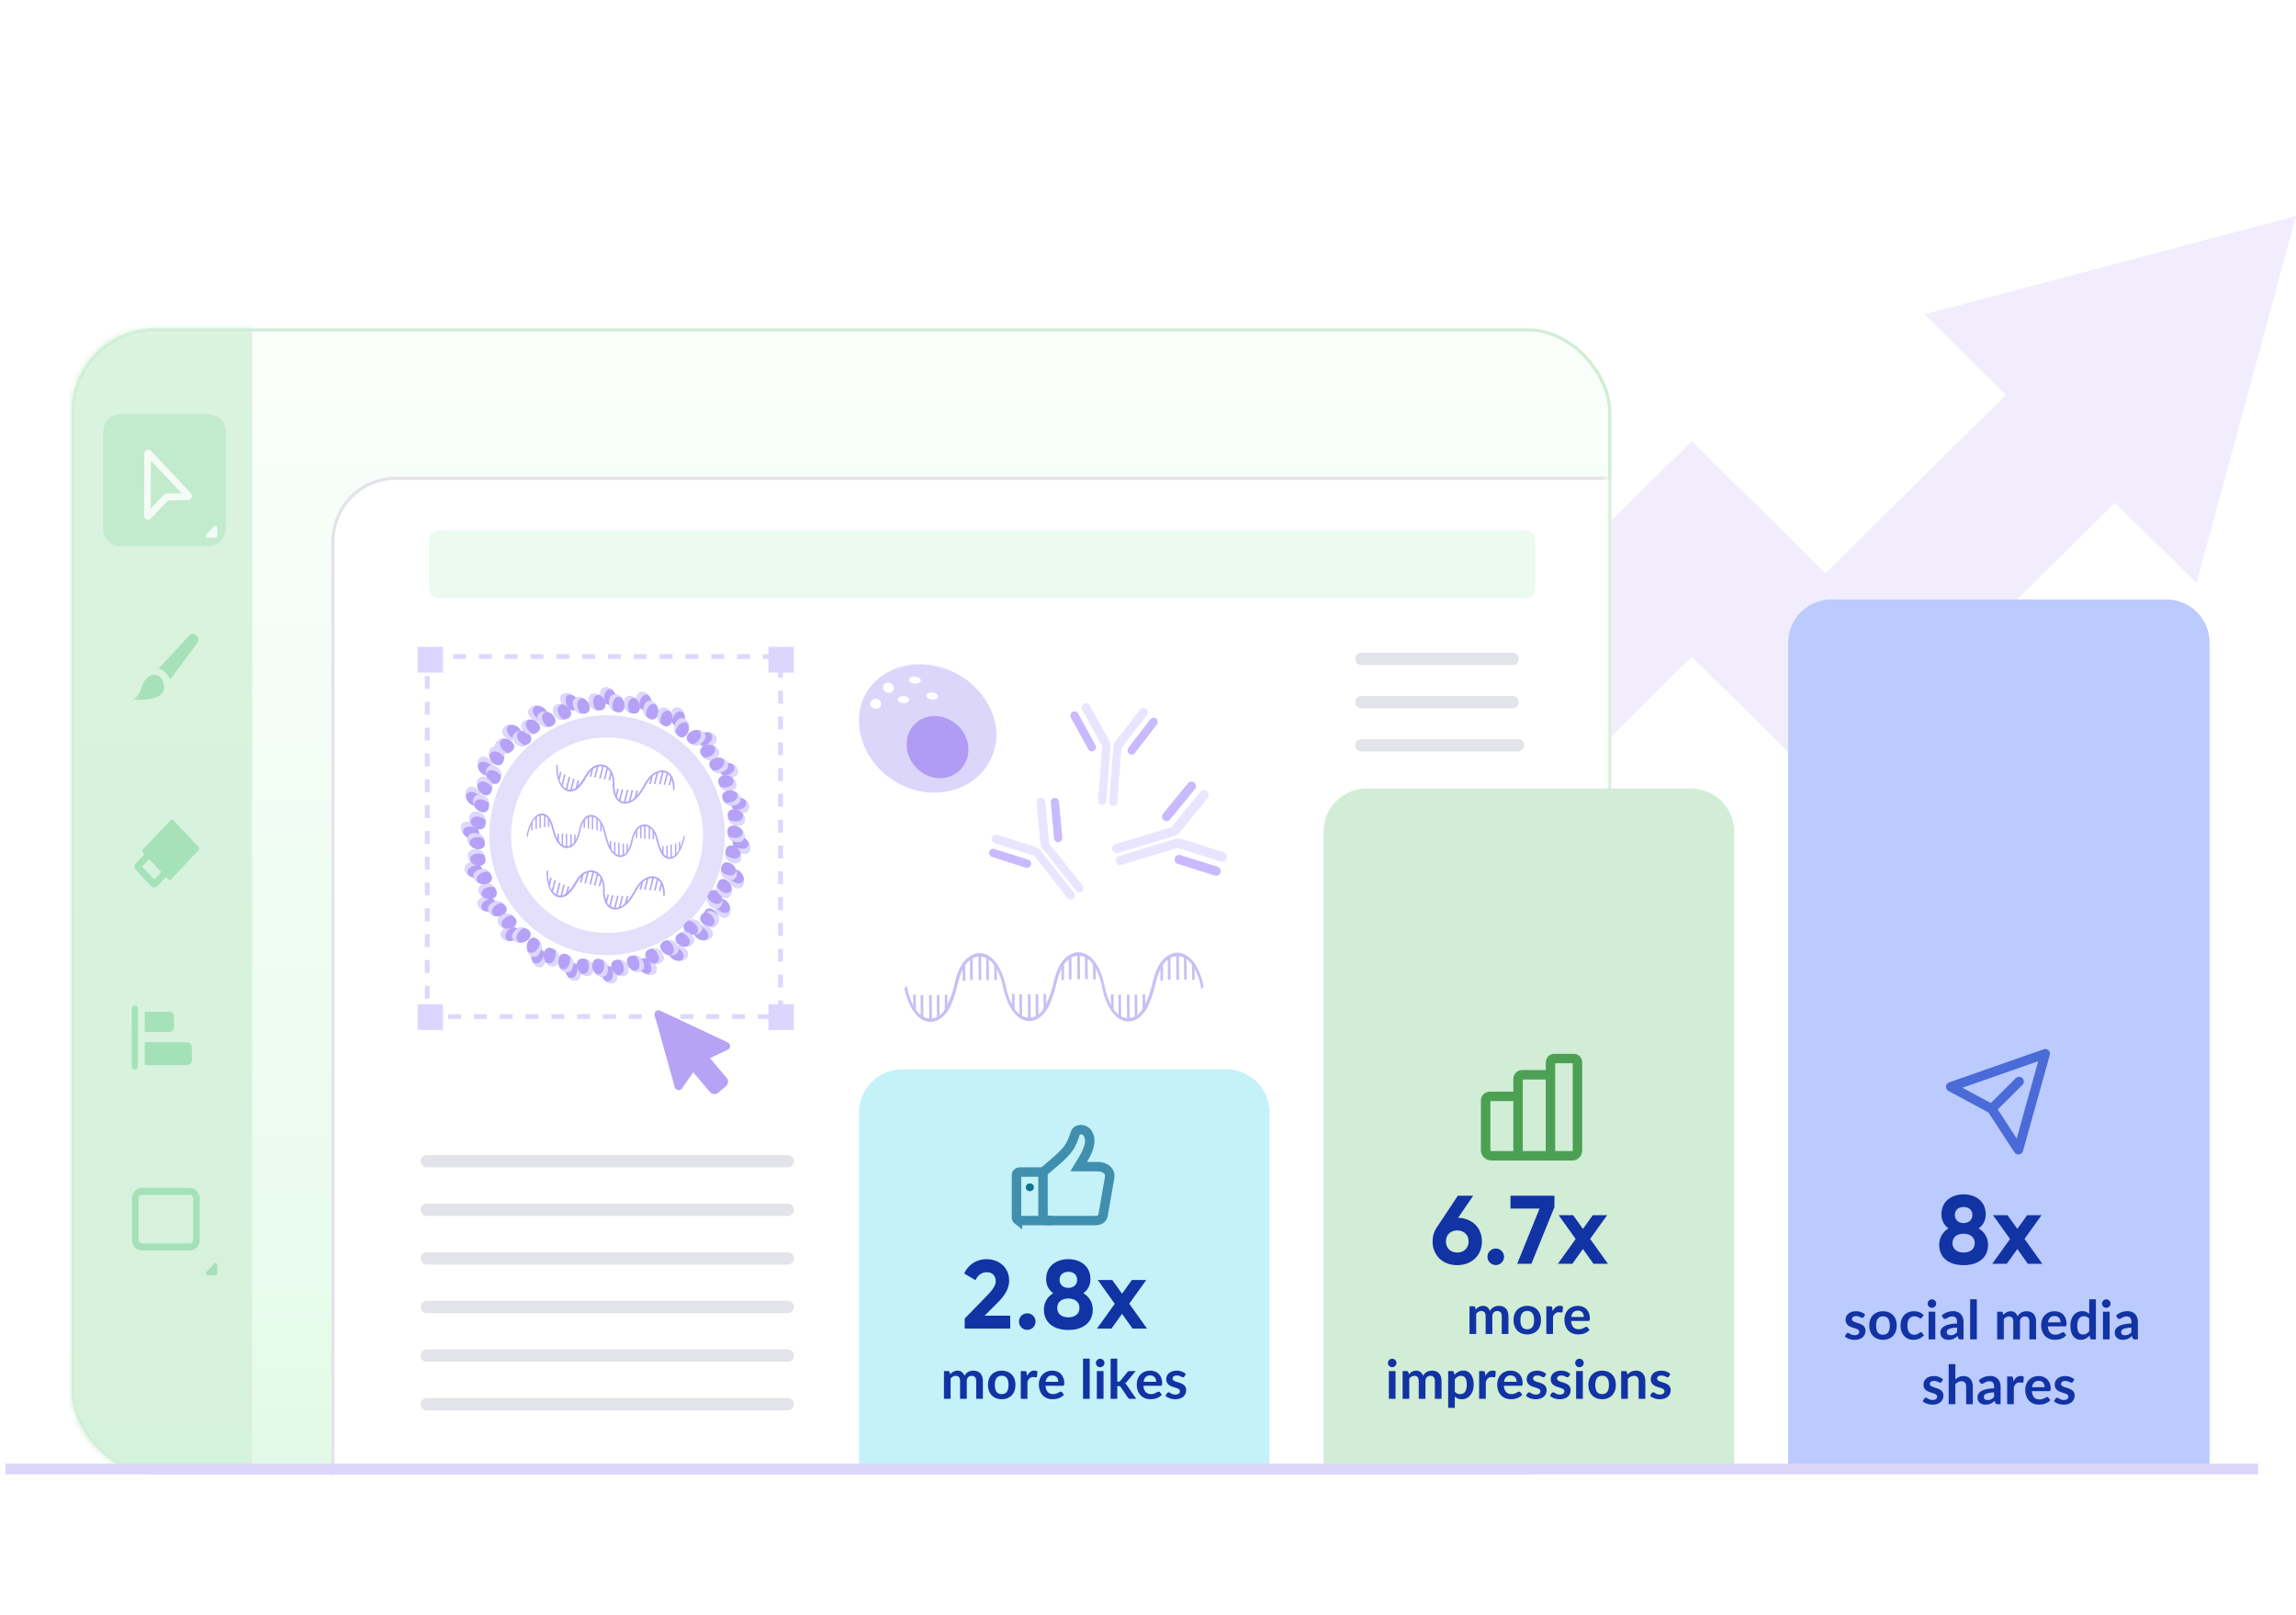 <svg width="425" height="299" fill="none" xmlns="http://www.w3.org/2000/svg"><path d="m356.238 58.213 15.072 14.904-33.404 33.032-24.75-24.466L238 156h40.381l34.775-34.387 24.75 24.467 53.595-52.997 15.072 14.904L425 40l-68.762 18.213z" fill="#A38BF3" style="mix-blend-mode:multiply" opacity=".15"/><rect x="13.527" y="61.074" width="284.451" height="211.691" rx="15.239" fill="url(#a)" stroke="#D1EDD6" stroke-width=".598"/><mask id="c" style="mask-type:alpha" maskUnits="userSpaceOnUse" x="13" y="60" width="285" height="214"><rect x="13.527" y="61.074" width="283.553" height="211.691" rx="14.641" fill="url(#b)" stroke="#B7E3BE" stroke-width=".598"/></mask><g mask="url(#c)"><g filter="url(#d)"><rect x="61.33" y="85.874" width="255.703" height="196.614" rx="11.952" fill="#fff"/><rect x="61.628" y="86.173" width="255.105" height="196.016" rx="11.653" stroke="#E2E4E9" stroke-width=".598"/></g><path d="M252 138h29M252 122h28M175.146 220.366h37.024M175.146 227.552h37.024M175.146 234.739h37.024M79 215h66.822M79 242h66.822M79 224h66.822M79 251h66.822M79 233h66.822M79 260h66.822M252 130h28" stroke="#E2E4E9" stroke-width="2.283" stroke-linecap="round"/><path fill="#fff" stroke="#DED8FF" stroke-width=".896" stroke-dasharray="2.39 2.39" d="M79.083 121.573h65.397v66.656H79.083z"/><path fill="#DCD6FF" d="M77.295 119.76h4.687v4.776h-4.687zM77.295 185.948h4.687v4.776h-4.687zM142.249 119.76h4.687v4.776h-4.687zM142.249 185.948h4.687v4.776h-4.687z"/><path d="M112.375 178.926c13.164 0 23.835-10.874 23.835-24.288s-10.671-24.288-23.835-24.288c-13.164 0-23.835 10.874-23.835 24.288s10.671 24.288 23.835 24.288z" fill="#fff"/><path d="M112.376 176.847c12.037 0 21.795-9.943 21.795-22.209s-9.758-22.209-21.795-22.209c-12.037 0-21.795 9.943-21.795 22.209s9.758 22.209 21.795 22.209z" fill="#E4E0FB"/><path d="M112.374 172.739c9.811 0 17.764-8.104 17.764-18.101s-7.953-18.101-17.764-18.101-17.764 8.104-17.764 18.101 7.953 18.101 17.764 18.101z" fill="#fff"/><path d="M94.994 138.84c-.508.584-1.269.774-1.785.708-.508-.113-1.165-.55-1.454-1.272-.116-.362-.02-.785.334-1.1.343-.314.943-.519 1.585-.401.643.105 1.143.503 1.364.914.231.417.184.848-.043 1.151h-.001z" fill="#B5A2F6"/><path d="M93.828 139.347c-.564-.263-1.177-.825-1.296-1.597-.032-.387.17-.771.615-.999-1.08.085-1.626.912-1.392 1.526.288.723.944 1.16 1.454 1.272.28.049.566-.002.886-.111a1.877 1.877 0 0 1-.267-.09v-.001z" fill="#DED8FF"/><path d="M96.292 136.28c-.508.583-1.268.773-1.784.707-.508-.113-1.165-.549-1.454-1.272-.116-.362-.02-.785.334-1.1.343-.314.943-.519 1.584-.4.644.104 1.144.502 1.365.914.231.417.184.848-.043 1.151h-.002z" fill="#B5A2F6"/><path d="M95.126 136.785c-.563-.263-1.176-.824-1.295-1.597-.034-.386.17-.771.614-.999-1.079.085-1.625.913-1.391 1.527.288.722.944 1.159 1.453 1.272.28.048.567-.003.887-.112a1.877 1.877 0 0 1-.268-.089v-.002z" fill="#DED8FF"/><path d="M98.149 137.429c-.508.584-1.269.774-1.785.708-.508-.113-1.164-.55-1.453-1.272-.117-.363-.02-.785.333-1.1.343-.314.943-.519 1.585-.401.643.105 1.143.502 1.365.914.23.417.183.848-.044 1.151h-.001z" fill="#B5A2F6"/><path d="M96.985 137.936c-.564-.263-1.177-.824-1.296-1.597-.034-.387.17-.771.615-.999-1.08.085-1.625.913-1.392 1.527.288.722.945 1.159 1.454 1.272.28.048.566-.003.886-.112a1.877 1.877 0 0 1-.267-.089v-.002z" fill="#DED8FF"/><path d="M99.781 135.308c-.508.584-1.268.774-1.784.708-.508-.113-1.165-.549-1.454-1.272-.116-.362-.02-.785.334-1.1.343-.314.943-.519 1.584-.401.643.105 1.143.503 1.365.914.231.418.184.848-.043 1.151h-.002z" fill="#B5A2F6"/><path d="M98.618 135.816c-.564-.263-1.177-.825-1.296-1.597-.034-.387.17-.771.615-1-1.08.086-1.626.913-1.392 1.527.288.723.944 1.159 1.454 1.272.28.048.566-.003.886-.112a1.877 1.877 0 0 1-.267-.089v-.001z" fill="#DED8FF"/><path d="M101.081 132.749c-.508.583-1.269.773-1.785.707-.508-.113-1.165-.549-1.454-1.272-.116-.362-.02-.785.334-1.1.343-.314.943-.519 1.585-.4.643.104 1.143.502 1.364.914.231.417.184.848-.043 1.151h-.001z" fill="#B5A2F6"/><path d="M99.914 133.255c-.563-.263-1.176-.825-1.295-1.597-.034-.387.17-.771.615-.999-1.08.085-1.626.912-1.392 1.526.288.723.944 1.159 1.454 1.272.28.049.566-.002.886-.111a1.854 1.854 0 0 1-.268-.09v-.001z" fill="#DED8FF"/><path d="M102.487 134.249c-.627.447-1.411.451-1.899.265-.468-.23-1.007-.81-1.123-1.581-.03-.38.159-.769.575-.992.405-.223 1.036-.282 1.632-.013.602.254.997.76 1.119 1.211.129.46-.015.869-.306 1.108l.002.002z" fill="#B5A2F6"/><path d="M101.237 134.465c-.487-.389-.956-1.08-.895-1.859.055-.385.341-.709.825-.828-1.069-.172-1.789.503-1.7 1.155.114.771.654 1.351 1.123 1.582.261.113.551.132.888.1a1.872 1.872 0 0 1-.239-.15h-.002z" fill="#DED8FF"/><path d="M106.705 131.428c-.742.259-1.569.03-2.05-.299-.452-.367-.917-1.101-.9-1.899.037-.386.307-.713.785-.811.468-.102 1.143.027 1.724.469.589.431.915 1.048.962 1.532.054.495-.172.857-.52 1.008h-.001z" fill="#B5A2F6"/><path d="M105.348 131.273c-.444-.53-.813-1.355-.611-2.108.129-.364.488-.602 1.02-.576-1.097-.487-1.976-.031-2.002.642-.016.798.447 1.532.9 1.9.255.19.558.294.917.363a2.455 2.455 0 0 1-.225-.22l.001-.001z" fill="#DED8FF"/><path d="M108.583 132.046a2.115 2.115 0 0 1-1.896-.288c-.386-.355-.744-1.065-.643-1.839.076-.373.365-.691.826-.786.45-.099 1.071.026 1.571.453.508.416.747 1.013.739 1.483-.003.479-.254.828-.599.977h.002z" fill="#B5A2F6"/><path d="M107.322 131.897c-.362-.513-.62-1.31-.347-2.041.159-.353.523-.582 1.02-.558-.979-.471-1.855-.029-1.951.623-.101.773.257 1.484.643 1.839.219.183.493.285.824.351a1.923 1.923 0 0 1-.187-.214h-.002z" fill="#DED8FF"/><path d="M119.503 131.555a2.149 2.149 0 0 1-1.592-1.086c-.2-.49-.224-1.289.192-1.943.225-.304.62-.465 1.076-.351.448.108.957.492 1.229 1.095.284.597.25 1.241.046 1.663-.204.432-.577.638-.951.622z" fill="#B5A2F6"/><path d="M118.429 130.871c-.111-.621-.01-1.455.543-1.996.292-.249.717-.299 1.156-.059-.687-.852-1.664-.836-2.025-.289a2.224 2.224 0 0 0-.192 1.942c.122.262.327.472.598.676a2.126 2.126 0 0 1-.082-.275l.002.001z" fill="#DED8FF"/><path d="M120.58 133.219a2.157 2.157 0 0 1-1.438-1.289 2.22 2.22 0 0 1 .441-1.9c.262-.271.674-.379 1.112-.204.43.167.886.615 1.078 1.25.204.631.087 1.265-.169 1.655-.257.4-.655.556-1.023.49l-.001-.002z" fill="#B5A2F6"/><path d="M119.603 132.398c-.03-.631.178-1.444.796-1.907.321-.208.749-.199 1.153.097-.571-.938-1.542-1.051-1.969-.558a2.221 2.221 0 0 0-.441 1.9c.087.275.262.512.506.75a1.938 1.938 0 0 1-.045-.283v.001z" fill="#DED8FF"/><path d="M117.62 132.126a2.124 2.124 0 0 1-1.782-.719c-.298-.435-.488-1.21-.217-1.939.157-.346.51-.589.979-.576.46.009 1.037.273 1.429.804.401.523.502 1.161.39 1.615-.109.465-.431.749-.799.814v.001z" fill="#B5A2F6"/><path d="M116.428 131.689c-.238-.584-.312-1.421.116-2.069.234-.306.639-.446 1.118-.307-.848-.686-1.8-.457-2.038.155-.272.73-.081 1.505.216 1.94.173.228.417.391.724.533a2.017 2.017 0 0 1-.136-.251v-.001z" fill="#DED8FF"/><path d="M125.227 134.512a2.181 2.181 0 0 1-1.205-1.517 2.208 2.208 0 0 1 .747-1.798c.303-.223.727-.257 1.129-.011.398.237.773.757.857 1.417.097.657-.122 1.262-.439 1.602-.32.351-.738.437-1.089.309v-.002z" fill="#B5A2F6"/><path d="M124.396 133.533c.075-.628.414-1.393 1.099-1.743.351-.15.773-.068 1.122.292-.409-1.021-1.346-1.299-1.85-.886a2.206 2.206 0 0 0-.747 1.798c.039.286.174.549.374.826a1.966 1.966 0 0 1 .002-.287z" fill="#DED8FF"/><path d="M125.766 136.426a2.194 2.194 0 0 1-.999-1.666c.02-.53.325-1.265.972-1.682.33-.181.754-.159 1.122.14.363.289.668.855.666 1.519.012.663-.284 1.234-.642 1.529-.362.306-.786.335-1.119.16z" fill="#B5A2F6"/><path d="M125.072 135.345c.154-.611.589-1.326 1.313-1.582.368-.101.774.036 1.074.441-.273-1.067-1.169-1.469-1.72-1.126a2.198 2.198 0 0 0-.972 1.682c.002.289.102.569.264.869a1.96 1.96 0 0 1 .04-.284h.001z" fill="#DED8FF"/><path d="M123.254 134.487a2.157 2.157 0 0 1-1.493-1.222 2.216 2.216 0 0 1 .357-1.918c.25-.283.657-.409 1.102-.255.438.146.912.575 1.131 1.2.232.62.143 1.259-.096 1.66-.239.411-.629.585-1 .535h-.001z" fill="#B5A2F6"/><path d="M122.241 133.71c-.058-.629.115-1.451.711-1.941.312-.222.74-.234 1.158.044-.612-.91-1.588-.979-1.993-.467a2.23 2.23 0 0 0-.357 1.918c.099.271.285.5.538.727a1.89 1.89 0 0 1-.057-.281z" fill="#DED8FF"/><path d="M105.343 132.894a2.11 2.11 0 0 1-1.902.234c-.465-.238-.995-.827-1.097-1.599-.025-.38.171-.766.592-.982.408-.216 1.04-.264 1.632.014.597.264.984.776 1.098 1.231.121.462-.029.868-.323 1.102z" fill="#B5A2F6"/><path d="M104.09 133.09c-.483-.398-.939-1.097-.866-1.875.062-.383.352-.704.839-.814-1.066-.19-1.797.472-1.72 1.126.103.773.632 1.362 1.097 1.6.259.117.55.142.886.116a1.918 1.918 0 0 1-.236-.155v.002z" fill="#DED8FF"/><path d="M113.206 130.515a2.121 2.121 0 0 1-1.769-.748c-.291-.44-.469-1.218-.185-1.942.162-.343.518-.581.987-.559.461.015 1.034.291 1.416.827.393.53.484 1.169.365 1.622-.117.464-.443.742-.812.8h-.002z" fill="#B5A2F6"/><path d="M112.021 130.059c-.229-.586-.289-1.425.148-2.066.238-.303.646-.437 1.123-.289-.838-.7-1.793-.486-2.041.121-.283.725-.104 1.503.185 1.942.169.233.41.398.716.544a2.098 2.098 0 0 1-.133-.253l.002.001z" fill="#DED8FF"/><path d="M114.575 131.933a2.138 2.138 0 0 1-1.658-.977c-.231-.475-.306-1.271.067-1.951.205-.318.589-.507 1.051-.421.454.077.987.425 1.297 1.01.321.577.329 1.223.152 1.656-.175.445-.535.676-.909.684v-.001z" fill="#B5A2F6"/><path d="M113.458 131.322c-.151-.613-.102-1.451.414-2.029.275-.267.697-.346 1.151-.136-.741-.806-1.715-.723-2.039-.153a2.223 2.223 0 0 0-.066 1.951c.138.251.355.448.639.634a2.097 2.097 0 0 1-.099-.268v.001z" fill="#DED8FF"/><path d="M111.463 131.452a2.113 2.113 0 0 1-1.884-.349c-.376-.367-.711-1.088-.585-1.858.086-.37.386-.679.849-.76.453-.084 1.07.061 1.557.504.494.432.716 1.038.693 1.506-.018.479-.28.82-.628.957h-.002z" fill="#B5A2F6"/><path d="M110.209 131.262c-.345-.525-.579-1.33-.283-2.052.17-.346.542-.565 1.037-.524-.963-.502-1.853-.088-1.969.559-.126.769.21 1.491.585 1.858.213.19.483.3.813.378a2.282 2.282 0 0 1-.183-.219z" fill="#DED8FF"/><path d="M130.59 168.518a2.22 2.22 0 0 0-.358 1.918 2.155 2.155 0 0 0 1.492 1.224c.371.049.761-.123 1.001-.536.24-.4.33-1.039.098-1.66-.219-.625-.693-1.053-1.131-1.2-.445-.156-.853-.029-1.102.253v.001z" fill="#B5A2F6"/><path d="M130.315 169.779c.357.517 1.011 1.029 1.777 1.008.378-.037.712-.311.852-.798.114 1.097-.585 1.793-1.22 1.672a2.16 2.16 0 0 1-1.493-1.224c-.097-.271-.101-.568-.054-.908.04.087.084.171.135.252l.003-.002z" fill="#DED8FF"/><path d="M132.824 166.751a2.226 2.226 0 0 0-.358 1.918 2.158 2.158 0 0 0 1.493 1.223c.37.05.761-.122 1.001-.535.239-.401.33-1.04.098-1.66-.219-.625-.694-1.054-1.131-1.201-.445-.155-.853-.029-1.103.253v.002z" fill="#B5A2F6"/><path d="M132.548 168.011c.356.516 1.01 1.028 1.776 1.007.378-.037.712-.311.853-.798.113 1.097-.585 1.794-1.22 1.672a2.158 2.158 0 0 1-1.493-1.223c-.097-.272-.101-.569-.054-.909.039.087.084.171.135.252l.003-.001z" fill="#DED8FF"/><path d="M131.373 165.105a2.224 2.224 0 0 0-.358 1.917 2.157 2.157 0 0 0 1.493 1.224c.37.05.761-.122 1.001-.535.239-.401.33-1.04.097-1.661-.218-.625-.693-1.053-1.13-1.2-.445-.156-.853-.029-1.103.253v.002z" fill="#B5A2F6"/><path d="M131.099 166.366c.357.516 1.01 1.028 1.776 1.007.379-.037.712-.311.853-.798.113 1.097-.585 1.794-1.22 1.673a2.16 2.16 0 0 1-1.493-1.224c-.097-.271-.101-.569-.054-.909.039.087.084.171.135.252l.003-.001z" fill="#DED8FF"/><path d="M133.118 163.082a2.227 2.227 0 0 0-.358 1.918 2.157 2.157 0 0 0 1.493 1.224c.37.049.761-.123 1.001-.536.241-.4.33-1.039.097-1.66-.218-.625-.693-1.053-1.13-1.2-.445-.156-.853-.029-1.103.253v.001z" fill="#B5A2F6"/><path d="M132.841 164.343c.357.517 1.011 1.029 1.777 1.008.378-.037.712-.311.852-.798.114 1.097-.585 1.793-1.22 1.672a2.16 2.16 0 0 1-1.493-1.224c-.097-.271-.101-.568-.054-.908.039.087.084.17.135.252l.003-.002z" fill="#DED8FF"/><path d="M135.355 161.313a2.223 2.223 0 0 0-.358 1.918 2.157 2.157 0 0 0 1.493 1.224c.37.049.761-.123 1.001-.536.239-.401.33-1.039.097-1.66-.219-.625-.693-1.053-1.13-1.201-.445-.155-.853-.028-1.103.254v.001z" fill="#B5A2F6"/><path d="M135.08 162.574c.356.516 1.01 1.028 1.776 1.008.379-.037.712-.311.853-.799.113 1.097-.585 1.794-1.22 1.673a2.16 2.16 0 0 1-1.493-1.224c-.097-.271-.101-.568-.054-.909.039.087.084.171.135.252l.003-.001z" fill="#DED8FF"/><path d="M133.651 160.174a2.232 2.232 0 0 0 .089 1.95c.308.428.966.862 1.731.837.371-.038.712-.3.851-.757.142-.446.084-1.089-.284-1.638-.355-.556-.914-.86-1.372-.899-.468-.045-.835.174-1.015.508v-.001z" fill="#B5A2F6"/><path d="M133.669 161.466c.465.419 1.218.761 1.958.559.359-.125.621-.472.647-.979.361 1.039-.159 1.883-.805 1.915a2.135 2.135 0 0 1-1.731-.837c-.156-.241-.228-.529-.259-.871.058.075.12.146.189.212l.001.001z" fill="#DED8FF"/><path d="M135.601 155.437c-.115.79.257 1.578.661 1.999.436.387 1.229.718 1.997.556.364-.106.632-.436.64-.935.013-.486-.235-1.14-.767-1.642-.523-.512-1.178-.725-1.654-.684-.486.036-.794.327-.878.705l.001.001z" fill="#B5A2F6"/><path d="M135.999 156.768c.593.349 1.455.568 2.145.227.327-.194.492-.599.369-1.126.67 1.01.39 1.974-.254 2.123-.768.162-1.561-.17-1.997-.557-.23-.22-.385-.505-.517-.853.081.067.164.129.254.186z" fill="#DED8FF"/><path d="M134.667 153.667c-.11.773.24 1.487.623 1.846a2.11 2.11 0 0 0 1.891.309c.346-.143.601-.492.608-.971.013-.469-.22-1.069-.723-1.491-.494-.432-1.114-.564-1.566-.47-.462.089-.753.404-.833.776v.001z" fill="#B5A2F6"/><path d="M135.042 154.902c.561.268 1.378.383 2.033-.023.311-.223.468-.631.353-1.125.632.895.366 1.853-.245 2.068a2.115 2.115 0 0 1-1.891-.309c-.216-.186-.365-.442-.489-.761.075.055.155.106.24.15h-.001z" fill="#DED8FF"/><path d="M133.15 142.636c.224.746.842 1.239 1.338 1.397.509.111 1.283-.01 1.838-.547.253-.28.337-.706.142-1.142-.185-.43-.648-.87-1.279-1.033-.628-.176-1.244-.023-1.613.258-.38.282-.512.695-.427 1.065l.001.002z" fill="#B5A2F6"/><path d="M134.008 143.588c.62-.001 1.406-.256 1.828-.909.186-.337.156-.773-.154-1.17.948.533 1.109 1.516.647 1.976-.556.537-1.331.656-1.839.546-.274-.074-.515-.241-.762-.475.092.017.185.028.28.031v.001z" fill="#DED8FF"/><path d="M131.349 141.862c.318.709.994 1.115 1.506 1.206.519.043 1.271-.182 1.753-.787.214-.313.244-.745-.005-1.151-.239-.401-.755-.777-1.402-.852-.646-.09-1.236.143-1.566.47-.339.331-.417.758-.286 1.114z" fill="#B5A2F6"/><path d="M132.318 142.691c.615-.086 1.361-.442 1.695-1.146.141-.359.056-.787-.304-1.138 1.007.402 1.294 1.355.897 1.872-.481.606-1.235.83-1.754.788-.281-.036-.542-.17-.816-.369.093.004.187.002.281-.007h.001z" fill="#DED8FF"/><path d="M132.942 144.63c.065.778.565 1.392 1.018 1.655.474.219 1.256.268 1.911-.136.306-.221.476-.617.377-1.085-.092-.46-.452-.99-1.036-1.286-.578-.307-1.21-.292-1.629-.096-.43.194-.645.568-.639.95l-.002-.002z" fill="#B5A2F6"/><path d="M133.58 145.746c.606.132 1.426.053 1.975-.493.252-.289.314-.722.093-1.177.816.725.769 1.72.221 2.07a2.107 2.107 0 0 1-1.911.136c-.253-.13-.453-.346-.646-.629.086.036.174.068.268.091v.002z" fill="#DED8FF"/><path d="M129.254 137.447c.431.644 1.163.929 1.683.93.519-.046 1.224-.396 1.599-1.076.159-.344.116-.777-.196-1.134-.302-.356-.872-.636-1.523-.601-.651.022-1.195.353-1.466.733-.281.384-.286.817-.098 1.146l.001.002z" fill="#B5A2F6"/><path d="M130.347 138.099c.592-.188 1.269-.667 1.482-1.418.081-.378-.074-.786-.486-1.071 1.06.223 1.5 1.114 1.191 1.692-.375.68-1.08 1.029-1.598 1.077-.283.012-.562-.075-.866-.225.094-.012.185-.029.277-.055z" fill="#DED8FF"/><path d="M127.305 137.251c.51.581 1.272.766 1.788.698.508-.115 1.162-.556 1.446-1.28.113-.362.015-.785-.341-1.097-.344-.311-.945-.513-1.586-.391-.643.109-1.14.509-1.359.922-.228.419-.178.85.05 1.15l.002-.002z" fill="#B5A2F6"/><path d="M128.475 137.751c.562-.266 1.171-.831 1.286-1.604.031-.387-.175-.769-.62-.996 1.079.079 1.631.903 1.4 1.518-.284.724-.938 1.165-1.446 1.28-.28.05-.566 0-.887-.106a1.79 1.79 0 0 0 .267-.091v-.001z" fill="#DED8FF"/><path d="M129.636 139.414c.288.723.945 1.159 1.453 1.273.516.066 1.278-.122 1.786-.706.227-.301.275-.732.044-1.151-.221-.411-.72-.809-1.363-.915-.64-.12-1.241.087-1.585.399-.354.315-.449.738-.335 1.1z" fill="#B5A2F6"/><path d="M130.574 140.287c.617-.057 1.379-.379 1.743-1.067.156-.353.09-.785-.253-1.152.99.447 1.233 1.411.813 1.91-.508.584-1.27.773-1.786.707-.279-.05-.533-.195-.799-.407.093.009.186.011.281.006l.001.003z" fill="#DED8FF"/><path d="M134.438 157.071a2.227 2.227 0 0 0 .12 1.948c.315.422.979.845 1.744.808.372-.046.707-.312.839-.771.135-.449.065-1.091-.311-1.633-.364-.551-.928-.845-1.387-.876-.469-.038-.832.188-1.005.525v-.001z" fill="#B5A2F6"/><path d="M134.478 158.362c.472.41 1.229.74 1.967.526.358-.132.615-.482.632-.99.379 1.034-.128 1.886-.772 1.929a2.136 2.136 0 0 1-1.745-.808c-.16-.239-.236-.525-.272-.866.059.074.123.143.191.209h-.001z" fill="#DED8FF"/><path d="M135.304 148.759c.077.776.586 1.383 1.043 1.637.478.21 1.26.247 1.908-.168.302-.225.467-.625.36-1.092-.099-.458-.469-.983-1.057-1.268-.582-.297-1.215-.272-1.63-.07-.427.201-.635.579-.624.959v.002z" fill="#B5A2F6"/><path d="M135.959 149.864c.608.123 1.428.03 1.967-.526.249-.293.303-.727.075-1.178.826.712.795 1.707.255 2.068a2.115 2.115 0 0 1-1.909.168c-.255-.127-.459-.339-.655-.619.088.035.176.065.269.087h-.002z" fill="#DED8FF"/><path d="M133.682 147.639c.177.759.761 1.293 1.246 1.483.501.145 1.282.076 1.871-.423.27-.262.381-.681.215-1.13-.157-.44-.591-.911-1.211-1.115-.616-.217-1.24-.107-1.625.149-.397.256-.555.659-.494 1.035l-.002.001z" fill="#B5A2F6"/><path d="M134.475 148.647c.619.04 1.42-.161 1.882-.785.208-.325.207-.761-.078-1.177.912.595 1.009 1.586.518 2.016-.589.498-1.369.567-1.871.422-.269-.092-.498-.275-.729-.524.09.023.182.04.277.049l.001-.001z" fill="#DED8FF"/><path d="M134.718 150.674c-.086.775.287 1.478.68 1.825a2.12 2.12 0 0 0 1.901.248c.341-.154.584-.511.578-.99 0-.469-.254-1.061-.769-1.467-.508-.418-1.132-.529-1.579-.42-.458.104-.742.429-.809.804h-.002z" fill="#B5A2F6"/><path d="M135.132 151.894c.568.251 1.389.338 2.032-.089.304-.234.447-.646.317-1.136.661.874.423 1.841-.181 2.075a2.12 2.12 0 0 1-1.901-.248c-.223-.179-.378-.431-.512-.746.079.052.158.1.245.142v.002z" fill="#DED8FF"/><path d="M92.992 141.328c.437-.641.435-1.44.25-1.935a2.15 2.15 0 0 0-1.557-1.136c-.373-.029-.753.167-.969.592-.218.414-.27 1.057-.005 1.663.252.611.75 1.012 1.195 1.133.453.129.853-.021 1.086-.317z" fill="#B5A2F6"/><path d="M93.197 140.054c-.385-.496-1.066-.968-1.83-.903-.376.059-.695.352-.807.846-.174-1.089.484-1.825 1.124-1.74.758.113 1.33.66 1.558 1.136.112.266.132.562.104.904a2.193 2.193 0 0 0-.149-.243z" fill="#DED8FF"/><path d="M90.857 143.224c.436-.641.435-1.44.25-1.935a2.15 2.15 0 0 0-1.558-1.136c-.373-.029-.752.167-.968.592-.218.414-.27 1.057-.006 1.663.253.611.751 1.012 1.196 1.133.453.129.852-.021 1.086-.317z" fill="#B5A2F6"/><path d="M91.062 141.95c-.385-.496-1.066-.968-1.83-.903-.376.059-.695.352-.807.846-.174-1.089.484-1.825 1.124-1.74.758.113 1.33.66 1.558 1.136.112.266.132.562.104.904a2.193 2.193 0 0 0-.149-.243z" fill="#DED8FF"/><path d="M92.399 144.784a2.22 2.22 0 0 0 .25-1.935 2.15 2.15 0 0 0-1.558-1.136c-.373-.029-.753.167-.969.592-.217.415-.27 1.057-.005 1.663.252.611.75 1.012 1.195 1.133.453.13.853-.021 1.087-.317z" fill="#B5A2F6"/><path d="M92.603 143.509c-.384-.495-1.065-.968-1.83-.903-.376.059-.694.353-.807.847-.174-1.089.484-1.826 1.124-1.74.758.113 1.33.659 1.558 1.135.112.266.133.562.104.905a2.303 2.303 0 0 0-.148-.244z" fill="#DED8FF"/><path d="M90.764 146.904c.437-.642.435-1.44.25-1.936a2.15 2.15 0 0 0-1.557-1.135c-.373-.029-.753.166-.97.592-.217.414-.27 1.057-.004 1.663.252.611.75 1.011 1.195 1.132.453.13.853-.02 1.086-.316z" fill="#B5A2F6"/><path d="M90.97 145.629c-.386-.495-1.067-.967-1.831-.903-.376.06-.695.353-.807.847-.174-1.089.484-1.825 1.124-1.74.758.113 1.33.659 1.558 1.136.112.265.132.561.104.904a2.286 2.286 0 0 0-.149-.244z" fill="#DED8FF"/><path d="M88.637 148.8c.437-.641.435-1.44.25-1.935a2.148 2.148 0 0 0-1.557-1.136c-.373-.029-.753.166-.969.592-.218.414-.27 1.057-.005 1.663.252.611.75 1.012 1.195 1.133.453.129.853-.021 1.086-.317z" fill="#B5A2F6"/><path d="M88.842 147.525c-.385-.496-1.066-.968-1.83-.903-.376.059-.695.352-.807.846-.174-1.089.484-1.825 1.124-1.74.758.113 1.33.66 1.558 1.136.112.266.132.562.104.904a2.193 2.193 0 0 0-.149-.243z" fill="#DED8FF"/><path d="M90.4 149.839a2.224 2.224 0 0 0-.197-1.941 2.124 2.124 0 0 0-1.774-.735c-.369.06-.695.34-.808.805-.116.455-.022 1.092.374 1.619.385.536.96.805 1.421.819.47.02.825-.221.985-.566l-.001-.001z" fill="#B5A2F6"/><path d="M90.31 148.55c-.486-.391-1.257-.689-1.985-.444-.353.146-.594.506-.592 1.014-.419-1.017.054-1.89.697-1.959a2.13 2.13 0 0 1 1.774.736c.17.231.257.514.308.854a2.062 2.062 0 0 0-.2-.201h-.001z" fill="#DED8FF"/><path d="M88.712 154.682c.07-.796-.345-1.56-.772-1.958-.458-.36-1.267-.645-2.025-.439-.358.128-.607.472-.586.971.015.486.298 1.124.856 1.594.55.48 1.216.656 1.689.586.484-.064.776-.373.838-.756v.002z" fill="#B5A2F6"/><path d="M88.24 153.375c-.611-.313-1.486-.483-2.156-.103-.316.214-.456.627-.305 1.147-.725-.969-.5-1.949.135-2.134.757-.206 1.567.079 2.025.439.242.207.414.482.565.822a2.415 2.415 0 0 0-.264-.171z" fill="#DED8FF"/><path d="M89.748 156.393c.066-.776-.323-1.47-.724-1.807a2.114 2.114 0 0 0-1.906-.198c-.338.164-.573.526-.554 1.003.014.47.28 1.055.805 1.447.518.403 1.144.498 1.59.379.456-.117.731-.448.79-.825v.001z" fill="#B5A2F6"/><path d="M89.306 155.182c-.575-.235-1.397-.301-2.028.142-.297.241-.43.656-.289 1.142-.682-.856-.468-1.829.129-2.078a2.114 2.114 0 0 1 1.906.198c.227.173.388.42.53.732a1.978 1.978 0 0 0-.248-.136z" fill="#DED8FF"/><path d="M91.88 167.32c-.267-.731-.91-1.188-1.415-1.318-.515-.081-1.28.084-1.806.651-.237.295-.297.724-.079 1.148.208.419.696.832 1.336.957.638.139 1.245-.048 1.596-.351.363-.304.471-.723.367-1.089v.002z" fill="#B5A2F6"/><path d="M90.97 166.418c-.618.037-1.388.336-1.773 1.012-.168.348-.114.782.218 1.159-.975-.478-1.191-1.448-.756-1.936.524-.567 1.291-.734 1.806-.651.278.058.528.211.786.431a2.024 2.024 0 0 0-.28-.015z" fill="#DED8FF"/><path d="M93.72 167.988c-.358-.689-1.055-1.056-1.571-1.116-.52-.013-1.26.254-1.706.888-.196.323-.201.757.07 1.149.26.387.797.731 1.447.77.65.052 1.227-.215 1.537-.562.32-.35.374-.781.223-1.129z" fill="#B5A2F6"/><path d="M92.705 167.216c-.608.12-1.333.519-1.628 1.242-.121.367-.012.79.367 1.119-1.03-.343-1.37-1.276-1-1.817.447-.634 1.186-.901 1.706-.888.282.02.55.137.836.321-.093 0-.186.008-.28.023z" fill="#DED8FF"/><path d="M91.978 165.316c-.108-.772-.642-1.357-1.108-1.592-.485-.19-1.27-.194-1.901.247-.292.237-.44.645-.315 1.106.118.454.507.962 1.107 1.222.594.273 1.225.222 1.632.002.417-.219.612-.606.585-.985z" fill="#B5A2F6"/><path d="M91.275 164.24c-.612-.096-1.428.029-1.944.607-.236.304-.274.739-.027 1.18-.855-.678-.863-1.673-.338-2.056a2.117 2.117 0 0 1 1.901-.247c.26.117.472.319.68.59a1.94 1.94 0 0 0-.272-.074z" fill="#DED8FF"/><path d="M96.05 172.274c-.466-.618-1.213-.86-1.733-.831-.515.077-1.2.466-1.536 1.167-.14.353-.073.782.258 1.121.32.337.906.583 1.553.51.649-.059 1.174-.421 1.423-.816.258-.399.24-.833.034-1.151z" fill="#B5A2F6"/><path d="M94.922 171.686c-.58.223-1.23.741-1.4 1.502-.06.383.117.781.545 1.041-1.071-.161-1.56-1.024-1.285-1.62.337-.701 1.022-1.091 1.536-1.168.282-.029.565.043.877.174-.092.016-.182.04-.273.07v.001z" fill="#DED8FF"/><path d="M98.007 172.357c-.542-.55-1.315-.691-1.825-.593-.5.146-1.13.622-1.373 1.363-.093.369.029.785.401 1.076.361.291.975.459 1.607.299.636-.146 1.109-.574 1.305-.999.205-.431.13-.858-.115-1.146z" fill="#B5A2F6"/><path d="M96.813 171.926c-.546.299-1.124.899-1.195 1.677-.01.386.218.758.676.959-1.082-.016-1.678-.807-1.482-1.434.243-.74.871-1.217 1.372-1.363.276-.066.567-.035.892.055-.09.029-.175.064-.26.107l-.003-.001z" fill="#DED8FF"/><path d="M95.56 170.332c-.327-.705-1.007-1.103-1.521-1.187-.52-.036-1.269.197-1.745.809-.21.316-.233.748.02 1.151.244.398.764.767 1.413.834.647.083 1.234-.158 1.56-.49.336-.334.408-.762.273-1.117z" fill="#B5A2F6"/><path d="M94.579 169.516c-.614.092-1.355.458-1.681 1.166-.138.362-.047.788.318 1.135-1.014-.389-1.31-1.338-.92-1.861.475-.613 1.225-.845 1.745-.809.282.033.543.163.82.359-.093-.003-.187 0-.281.011l-.001-.001z" fill="#DED8FF"/><path d="M89.786 152.983c.266-.731.07-1.505-.23-1.938a2.125 2.125 0 0 0-1.786-.706c-.367.066-.688.352-.794.819-.11.455-.004 1.093.4 1.612.395.528.975.79 1.435.794.47.011.82-.235.976-.582l-.001.001z" fill="#B5A2F6"/><path d="M89.674 151.696c-.493-.382-1.268-.667-1.992-.41-.35.153-.587.516-.576 1.024-.435-1.01.023-1.89.665-1.97a2.126 2.126 0 0 1 1.786.707c.174.228.265.51.321.849a2.034 2.034 0 0 0-.204-.198v-.002z" fill="#DED8FF"/><path d="M89.388 161.332c-.12-.771-.663-1.347-1.134-1.574-.489-.183-1.272-.173-1.896.278-.29.243-.43.652-.298 1.111.125.452.523.954 1.126 1.205.598.263 1.23.201 1.632-.025.414-.226.6-.615.569-.994v-.001z" fill="#B5A2F6"/><path d="M88.67 160.266c-.612-.086-1.426.053-1.934.639-.23.308-.262.743-.008 1.18-.866-.662-.89-1.659-.37-2.049.624-.451 1.408-.461 1.897-.278.26.112.477.313.689.58a1.82 1.82 0 0 0-.273-.07v-.002z" fill="#DED8FF"/><path d="M91.064 162.355c-.219-.748-.83-1.246-1.326-1.409-.508-.115-1.284-.001-1.844.53-.256.278-.342.704-.153 1.142.18.43.64.875 1.271 1.043.627.182 1.244.034 1.614-.244.383-.279.518-.689.437-1.061l.001-.001z" fill="#B5A2F6"/><path d="M90.216 161.395c-.62-.004-1.408.244-1.835.892-.189.336-.163.773.145 1.172-.943-.541-1.096-1.526-.631-1.981.56-.532 1.336-.646 1.844-.53.273.075.513.245.758.482a1.862 1.862 0 0 0-.28-.033l-.001-.002z" fill="#DED8FF"/><path d="M89.868 159.386c.042-.779-.37-1.459-.781-1.782a2.113 2.113 0 0 0-1.912-.138c-.332.175-.555.544-.521 1.021.027.468.312 1.045.85 1.421.53.387 1.159.461 1.6.328.453-.131.716-.471.764-.85z" fill="#B5A2F6"/><path d="M89.388 158.19c-.582-.217-1.406-.256-2.024.207-.29.25-.41.67-.252 1.152-.708-.834-.526-1.813.065-2.083a2.11 2.11 0 0 1 1.911.138c.233.166.401.407.553.714a1.98 1.98 0 0 0-.253-.128z" fill="#DED8FF"/><path d="M129.751 169.495c.474-.613 1.224-.846 1.742-.811.514.084 1.195.48 1.522 1.185.136.355.063.782-.272 1.118-.324.333-.913.572-1.559.491-.649-.067-1.169-.435-1.413-.833-.254-.403-.231-.835-.02-1.15z" fill="#B5A2F6"/><path d="M130.889 168.922c.577.23 1.22.756 1.382 1.52.054.384-.127.779-.558 1.033 1.072-.148 1.571-1.005 1.304-1.605-.329-.705-1.008-1.102-1.522-1.185-.282-.032-.566.036-.878.162.092.018.183.043.272.075z" fill="#DED8FF"/><path d="M128.597 172.127c.474-.613 1.224-.845 1.743-.811.513.084 1.194.48 1.521 1.185.137.355.064.782-.271 1.118-.325.333-.914.573-1.559.492-.649-.068-1.169-.435-1.413-.833-.254-.404-.232-.836-.021-1.151z" fill="#B5A2F6"/><path d="M129.735 171.554c.577.23 1.22.756 1.382 1.52.054.384-.127.779-.558 1.033 1.073-.148 1.571-1.004 1.304-1.605-.329-.704-1.008-1.102-1.521-1.185-.283-.032-.567.036-.879.163.092.017.183.042.272.074z" fill="#DED8FF"/><path d="M126.682 171.086c.474-.613 1.224-.846 1.742-.811.514.084 1.195.48 1.522 1.185.136.355.063.782-.272 1.118-.324.333-.913.573-1.559.491-.648-.067-1.168-.435-1.413-.833-.254-.403-.231-.835-.02-1.15z" fill="#B5A2F6"/><path d="M127.82 170.511c.577.23 1.22.756 1.382 1.52.054.384-.127.779-.558 1.034 1.073-.149 1.571-1.005 1.304-1.605-.329-.705-1.008-1.103-1.522-1.186-.282-.031-.566.036-.878.163.092.018.183.042.272.074z" fill="#DED8FF"/><path d="M125.172 173.297c.474-.613 1.224-.845 1.743-.811.513.084 1.194.481 1.521 1.185.136.356.063.782-.272 1.118-.324.333-.913.573-1.559.492-.648-.068-1.168-.435-1.413-.833-.254-.403-.231-.836-.02-1.151z" fill="#B5A2F6"/><path d="M126.31 172.724c.577.23 1.22.756 1.382 1.52.054.384-.127.779-.558 1.033 1.073-.148 1.571-1.005 1.304-1.605-.328-.705-1.008-1.102-1.521-1.185-.283-.032-.566.036-.878.162.091.018.182.043.271.075z" fill="#DED8FF"/><path d="M124.012 175.929c.474-.612 1.224-.845 1.743-.81.513.084 1.194.48 1.521 1.185.137.355.064.782-.271 1.118-.325.333-.914.572-1.559.491-.649-.067-1.169-.435-1.413-.833-.254-.403-.231-.835-.021-1.151z" fill="#B5A2F6"/><path d="M125.15 175.356c.577.23 1.22.756 1.382 1.52.055.384-.126.779-.557 1.034 1.072-.149 1.571-1.005 1.303-1.605-.328-.705-1.008-1.103-1.521-1.186-.282-.031-.566.036-.878.163.092.018.182.042.271.074z" fill="#DED8FF"/><path d="M122.522 174.514c.601-.483 1.383-.533 1.88-.376.481.202 1.051.75 1.209 1.514.052.377-.116.777-.518 1.023-.392.246-1.019.341-1.63.109-.614-.219-1.037-.701-1.183-1.146-.156-.451-.034-.867.242-1.124z" fill="#B5A2F6"/><path d="M123.758 174.224c.509.361 1.015 1.025.998 1.805-.033.386-.301.728-.778.874 1.077.11 1.758-.605 1.635-1.251-.158-.763-.73-1.311-1.209-1.514-.266-.098-.558-.1-.892-.05.085.04.168.084.247.136h-.001z" fill="#DED8FF"/><path d="M118.473 177.572c.725-.301 1.564-.121 2.063.179.473.34.976 1.047 1.005 1.845-.015.387-.266.73-.739.855-.461.128-1.143.038-1.747-.369-.612-.395-.971-.993-1.046-1.473-.081-.49.125-.865.464-1.037z" fill="#B5A2F6"/><path d="M119.835 177.649c.474.504.888 1.305.727 2.069-.107.371-.454.629-.986.634 1.122.422 1.975-.084 1.963-.756-.029-.799-.533-1.503-1.005-1.845-.265-.175-.575-.261-.937-.31.084.064.162.133.238.207v.001z" fill="#DED8FF"/><path d="M116.564 177.064a2.114 2.114 0 0 1 1.908.177c.405.332.803 1.022.744 1.8-.054.377-.325.711-.779.833-.445.125-1.071.035-1.593-.361-.529-.387-.802-.969-.821-1.437-.025-.478.206-.843.541-1.011v-.001z" fill="#B5A2F6"/><path d="M117.83 177.141c.389.492.691 1.273.46 2.018-.139.361-.49.613-.987.616 1.004.413 1.853-.079 1.913-.734.058-.778-.339-1.466-.745-1.799-.229-.171-.508-.255-.841-.303.071.062.137.128.2.202z" fill="#DED8FF"/><path d="M105.689 178.188a2.14 2.14 0 0 1 1.649.992 2.23 2.23 0 0 1-.082 1.951c-.208.317-.593.501-1.055.413-.454-.081-.984-.435-1.289-1.022-.318-.579-.319-1.225-.138-1.657.18-.443.54-.672.915-.676v-.001z" fill="#B5A2F6"/><path d="M106.801 178.808c.146.614.09 1.453-.431 2.025-.277.266-.7.34-1.151.126.733.811 1.709.736 2.037.17a2.22 2.22 0 0 0 .082-1.95c-.135-.254-.352-.453-.633-.64.038.086.07.176.096.269z" fill="#DED8FF"/><path d="M104.521 176.588c.751.147 1.3.719 1.508 1.204a2.22 2.22 0 0 1-.334 1.922c-.247.287-.652.417-1.098.269-.439-.141-.919-.563-1.146-1.186-.239-.618-.158-1.258.077-1.661.235-.415.623-.593.993-.548z" fill="#B5A2F6"/><path d="M105.541 177.353c.065.628-.097 1.453-.687 1.95-.31.225-.738.243-1.158-.029.623.903 1.598.959 1.998.442.463-.621.497-1.42.334-1.922-.102-.27-.291-.496-.546-.72.027.092.047.184.061.281l-.002-.002z" fill="#DED8FF"/><path d="M107.541 177.509a2.124 2.124 0 0 1 1.819.614c.321.417.554 1.18.324 1.925-.137.353-.476.618-.946.63-.461.019-1.051-.212-1.471-.72-.43-.498-.566-1.129-.48-1.59.083-.471.389-.772.753-.858l.001-.001z" fill="#B5A2F6"/><path d="M108.755 177.876c.271.569.391 1.4 0 2.072-.216.32-.613.483-1.099.372.885.634 1.822.352 2.026-.273.23-.743-.002-1.506-.324-1.924-.185-.219-.438-.366-.753-.489.056.077.106.157.15.242z" fill="#DED8FF"/><path d="M99.815 175.568a2.17 2.17 0 0 1 1.287 1.446 2.205 2.205 0 0 1-.646 1.837c-.29.24-.712.301-1.126.076-.41-.213-.814-.712-.935-1.364-.134-.65.051-1.267.348-1.625.3-.368.712-.477 1.07-.37h.002z" fill="#B5A2F6"/><path d="M100.693 176.496c-.039.631-.335 1.415-1 1.805-.341.169-.767.113-1.136-.227.465.996 1.419 1.219 1.897.777a2.211 2.211 0 0 0 .646-1.837c-.056-.284-.206-.539-.42-.804.01.095.016.19.013.286z" fill="#DED8FF"/><path d="M99.166 173.689a2.186 2.186 0 0 1 1.09 1.605c.01.53-.254 1.282-.877 1.736-.319.198-.744.202-1.126-.076-.379-.267-.715-.815-.75-1.477-.049-.662.215-1.249.555-1.564.345-.326.767-.378 1.108-.224z" fill="#B5A2F6"/><path d="M99.92 174.727c-.12.619-.515 1.357-1.224 1.655-.361.122-.776.009-1.097-.377.332 1.05 1.248 1.398 1.78 1.024.623-.453.886-1.206.877-1.736-.019-.288-.134-.562-.312-.852-.001.095-.008.19-.024.286z" fill="#DED8FF"/><path d="M101.784 175.479a2.151 2.151 0 0 1 1.559 1.134 2.225 2.225 0 0 1-.249 1.935c-.233.298-.633.447-1.086.318-.444-.121-.943-.52-1.197-1.131-.266-.606-.213-1.25.004-1.663.217-.425.596-.621.969-.593z" fill="#B5A2F6"/><path d="M102.84 176.194c.093.625-.034 1.455-.601 1.98-.299.239-.727.277-1.158.023.662.873 1.639.885 2.016.351.435-.641.433-1.44.248-1.935-.113-.265-.312-.482-.577-.694.031.091.056.182.073.277l-.001-.002z" fill="#DED8FF"/><path d="M119.752 176.031c.608-.474 1.391-.51 1.886-.344.477.21 1.039.768 1.184 1.533.045.379-.128.774-.536 1.013-.396.24-1.024.324-1.631.082-.612-.23-1.026-.718-1.165-1.165-.148-.454-.021-.869.26-1.121l.002.002z" fill="#B5A2F6"/><path d="M120.993 175.762c.504.369.999 1.041.969 1.821-.04.386-.313.723-.793.861 1.075.128 1.767-.576 1.654-1.224-.146-.765-.708-1.323-1.185-1.534-.265-.101-.557-.108-.89-.064.085.041.166.086.245.14z" fill="#DED8FF"/><path d="M112.033 178.861a2.124 2.124 0 0 1 1.809.643c.315.422.535 1.189.293 1.928-.143.353-.485.61-.955.616-.461.011-1.048-.23-1.46-.745-.423-.505-.549-1.138-.454-1.598.09-.47.401-.767.766-.845l.001.001z" fill="#B5A2F6"/><path d="M113.241 179.248c.261.572.369 1.405-.032 2.072-.222.315-.622.473-1.105.353.875.649 1.817.382 2.03-.239a2.224 2.224 0 0 0-.293-1.929c-.181-.221-.432-.373-.746-.501.054.079.103.158.146.245v-.001z" fill="#DED8FF"/><path d="M110.581 177.525a2.136 2.136 0 0 1 1.71.88c.257.461.377 1.25.044 1.952-.187.331-.56.54-1.026.482-.458-.051-1.009-.368-1.351-.933-.354-.558-.397-1.202-.244-1.645.15-.455.496-.707.868-.736h-.001z" fill="#B5A2F6"/><path d="M111.731 178.071c.185.603.184 1.442-.3 2.049-.259.284-.677.386-1.141.203.783.761 1.752.622 2.044.034.335-.701.214-1.491-.044-1.952-.151-.244-.381-.428-.674-.597.043.084.081.17.114.263h.001z" fill="#DED8FF"/><path d="M113.717 177.826a2.11 2.11 0 0 1 1.901.238c.394.346.77 1.046.687 1.821-.066.375-.347.701-.805.807-.447.11-1.072.001-1.582-.413-.517-.403-.772-.994-.775-1.463-.01-.479.232-.836.573-.993l.001.003z" fill="#B5A2F6"/><path d="M114.98 177.943c.374.503.653 1.294.399 2.031-.15.357-.508.597-1.007.584.99.446 1.855-.019 1.935-.672.082-.775-.293-1.477-.688-1.821-.224-.177-.5-.271-.832-.329.069.065.134.134.193.208v-.001z" fill="#DED8FF"/><path d="m172.471 184.249-.492.004.036 4.508.491-.004-.035-4.508zM173.895 184.236l-.491.004.033 4.158.491-.004-.033-4.158zM170.896 184.261l-.491.004.034 4.357.491-.004-.034-4.357zM169.522 184.173l-.491.004.022 2.889.491-.004-.022-2.889zM175.369 184.191l-.491.004.023 2.888.491-.004-.023-2.888zM181.605 176.962l-.491.004.036 4.508.491-.004-.036-4.508zM183.032 177.299l-.491.004.033 4.158.491-.004-.033-4.158zM180.034 177.124l-.491.004.034 4.357.491-.004-.034-4.357zM178.67 178.705l-.491.004.023 2.888.491-.004-.023-2.888zM184.518 178.592l-.491.004.023 2.889.491-.004-.023-2.889z" fill="#CABFF4"/><path d="M184.633 178.621c-1.252-1.929-3.054-2.637-4.641-1.82-1.607.777-2.688 2.389-3.417 5.907-.553 1.999-1.558 4.775-2.945 5.49-1.458.803-3.242.377-4.438-1.766-.589-1.055-1.095-2.466-1.366-3.945.005.023-.186.234-.204.256l-.142.186c-.008.01-.061.068-.058.081.542 2.838 1.894 5.135 3.517 5.89 1.597.792 3.39.054 4.611-1.894.699-1.091 1.432-3.49 1.527-3.942.332-1.406.638-2.646 1.201-3.717 1.14-2.17 2.938-2.665 4.408-1.886 1.493.739 2.647 3.165 3.094 5.782-.001-.006.053-.066.06-.074.048-.059.094-.121.142-.183.047-.061.096-.123.142-.187a.572.572 0 0 0 .059-.08c-.3-1.577-.838-3.018-1.553-4.098h.003zM190.756 184.099l-.491.004.035 4.508.491-.004-.035-4.508zM192.182 184.088l-.491.004.033 4.158.491-.004-.033-4.158zM189.183 184.112l-.491.004.034 4.358.491-.004-.034-4.358zM187.805 184.025l-.492.004.023 2.889.491-.004-.022-2.889zM193.655 184.042l-.491.004.023 2.889.491-.004-.023-2.889zM199.89 176.814l-.492.004.036 4.508.491-.004-.035-4.508zM201.317 177.153l-.491.004.033 4.158.491-.004-.033-4.158zM198.318 176.975l-.491.004.034 4.357.491-.004-.034-4.357zM196.955 178.557l-.491.004.023 2.888.491-.004-.023-2.888zM202.804 178.444l-.492.004.023 2.888.491-.004-.022-2.888z" fill="#CABFF4"/><path d="M202.919 178.472c-1.252-1.929-3.054-2.638-4.641-1.82-1.607.777-2.688 2.388-3.417 5.907-.553 1.999-1.558 4.774-2.945 5.49-1.458.802-3.242.377-4.437-1.767-.59-1.055-1.096-2.466-1.367-3.944.005.023-.186.234-.204.255-.047.061-.095.123-.142.187-.008.009-.061.067-.058.08.543 2.839 1.894 5.135 3.517 5.891 1.598.792 3.39.054 4.611-1.894.699-1.091 1.432-3.491 1.527-3.943.332-1.405.638-2.645 1.201-3.716 1.14-2.17 2.938-2.666 4.408-1.887 1.493.74 2.647 3.166 3.094 5.782-.001-.006.053-.065.06-.073.048-.06.094-.121.142-.184.047-.06.096-.123.143-.186-.008.009.058-.072.058-.08-.3-1.578-.838-3.019-1.553-4.098h.003zM209.08 184.174l-.491.004.035 4.508.491-.004-.035-4.508zM210.505 184.163l-.491.004.032 4.157.491-.004-.032-4.157zM207.507 184.186l-.491.004.034 4.357.491-.004-.034-4.357zM206.131 184.095l-.491.004.022 2.889.491-.004-.022-2.889zM211.978 184.117l-.491.004.023 2.889.491-.004-.023-2.889zM218.214 176.888l-.491.004.035 4.508.492-.004-.036-4.508zM219.643 177.225l-.491.004.032 4.157.491-.004-.032-4.157zM216.643 177.051l-.491.004.034 4.357.492-.004-.035-4.357zM215.279 178.632l-.491.003.023 2.889.491-.004-.023-2.888zM221.128 178.515l-.491.004.023 2.889.491-.004-.023-2.889z" fill="#CABFF4"/><path d="M221.242 178.546c-1.251-1.928-3.053-2.637-4.641-1.82-1.606.778-2.687 2.389-3.416 5.908-.553 1.999-1.558 4.774-2.945 5.489-1.458.803-3.242.377-4.438-1.766-.589-1.055-1.095-2.466-1.366-3.944.005.022-.186.233-.204.255-.047.061-.096.123-.142.187-.008.009-.061.067-.059.08.543 2.839 1.894 5.135 3.517 5.89 1.598.792 3.391.054 4.612-1.893.699-1.091 1.432-3.491 1.527-3.943.332-1.405.638-2.645 1.201-3.717 1.14-2.169 2.937-2.665 4.408-1.886 1.493.74 2.647 3.166 3.093 5.782 0-.006.054-.066.061-.073.048-.06.094-.122.142-.184.047-.061.096-.123.142-.186-.007.009.059-.072.058-.081-.299-1.577-.838-3.018-1.552-4.098h.002z" fill="#CABFF4"/><path d="M159.012 132.81c-.293 6.474 4.607 12.149 10.882 13.616 6.28 1.427 12.603-1.663 14.231-7.853 1.629-6.162-3.115-13.486-10.736-15.21-7.62-1.74-14.091 3-14.377 9.447z" fill="#DCD6FB"/><path opacity=".77" d="M167.866 137.071c-.373 3.111 1.742 6.082 4.707 6.84 2.965.751 5.893-.937 6.564-3.978.669-3.036-1.412-6.348-4.673-7.171-3.263-.827-6.225 1.203-6.598 4.309z" fill="#A38BF3"/><path d="M161.1 130.187c-.038.522.371.997.913 1.067.541.07 1.018-.29 1.065-.81.046-.52-.363-1.005-.913-1.077-.55-.071-1.027.299-1.065.82zM163.446 127.199c-.045.521.368 1.005.921 1.088.553.084 1.046-.266 1.099-.785.054-.519-.359-1.014-.921-1.099-.562-.084-1.054.276-1.099.796zM172.304 128.218c-.586.045-.947.378-.811.737.137.36.715.615 1.296.574.581-.04.948-.363.816-.727s-.716-.628-1.301-.585v.001zM169.075 125.275c-.592.061-.948.406-.8.763.147.357.74.592 1.326.533.587-.059.95-.393.808-.753-.143-.36-.741-.606-1.334-.545v.002zM166.981 128.898c-.575.074-.921.425-.775.778.146.352.725.577 1.296.507.571-.07.923-.41.781-.767-.142-.357-.726-.591-1.303-.518h.001z" fill="#fff"/><path d="M192.621 156.289c-.018-.113-.034-.226-.055-.337a9.598 9.598 0 0 1-.12-.912c-.06-.618-.086-1.243-.144-1.862-.111-1.227-.225-2.453-.336-3.68l-.082-.899a.826.826 0 0 1 .735-.903.818.818 0 0 1 .886.746l.675 7.358a.814.814 0 0 1-.029.3l6.25 7.869a.79.79 0 0 1-.114 1.094.755.755 0 0 1-1.074-.116c-.401-.505-.799-1.008-1.2-1.51-.838-1.054-1.674-2.109-2.513-3.163l-2.196-2.764c-.197-.249-.456-.49-.575-.788a2.178 2.178 0 0 1-.108-.433z" fill="#EAE5FF"/><path d="M195.942 155.94a.773.773 0 0 0 .689-.845l-.61-6.656a.768.768 0 0 0-.83-.702.774.774 0 0 0-.688.846l.61 6.656c.038.428.411.74.829.701z" fill="#C9BAFF"/><path d="M191.861 156.913c-.106-.043-.21-.08-.311-.124-.275-.122-.563-.216-.848-.311-.583-.189-1.174-.344-1.758-.53l-3.463-1.101-.846-.27a.81.81 0 0 0-1.018.543.83.83 0 0 0 .533 1.037l6.923 2.207c.097.03.197.042.293.036l6.25 7.869a.756.756 0 0 0 1.074.116.79.79 0 0 0 .113-1.094c-.401-.502-.799-1.008-1.2-1.51l-2.513-3.164c-.732-.921-1.464-1.842-2.197-2.767-.197-.249-.374-.557-.635-.737a2.038 2.038 0 0 0-.393-.198l-.004-.002z" fill="#EAE5FF"/><path d="M190.835 160.152a.76.76 0 0 1-.955.51l-6.261-1.997a.78.78 0 0 1-.501-.974.76.76 0 0 1 .955-.51l6.261 1.994a.782.782 0 0 1 .501.974v.003z" fill="#C9BAFF"/><path d="M206.373 137.468c.062-.095.127-.188.187-.283.162-.258.343-.505.528-.746.374-.491.777-.963 1.154-1.452.748-.968 1.493-1.938 2.241-2.906l.547-.709a.805.805 0 0 1 1.143-.141.84.84 0 0 1 .139 1.163l-4.478 5.811a.767.767 0 0 1-.224.198l-.778 10.092a.77.77 0 0 1-.822.715.775.775 0 0 1-.701-.837c.05-.648.101-1.292.149-1.938.103-1.352.209-2.704.313-4.057l.273-3.546c.025-.318-.001-.675.114-.974.053-.136.132-.264.215-.39z" fill="#EAE5FF"/><path d="M209.018 139.543a.752.752 0 0 0 1.07-.13l4.052-5.258a.786.786 0 0 0-.128-1.09.752.752 0 0 0-1.07.13l-4.052 5.258a.786.786 0 0 0 .128 1.09z" fill="#C9BAFF"/><path d="M205.4 137.388c-.048-.105-.099-.205-.142-.308-.117-.281-.263-.551-.406-.82-.294-.546-.619-1.072-.918-1.617a1715.36 1715.36 0 0 0-1.768-3.227l-.432-.789a.803.803 0 0 0-1.105-.32.834.834 0 0 0-.314 1.126l3.533 6.455c.05.09.115.169.189.232l-.779 10.092a.776.776 0 0 0 .701.837.769.769 0 0 0 .821-.714c.049-.646.101-1.292.149-1.938.103-1.353.209-2.704.312-4.057l.275-3.548c.025-.319.105-.667.037-.981a2.067 2.067 0 0 0-.152-.419l-.001-.004z" fill="#EAE5FF"/><path d="M202.469 139.019a.755.755 0 0 1-1.038-.299l-3.195-5.839a.786.786 0 0 1 .294-1.058.755.755 0 0 1 1.038.299l3.196 5.837a.786.786 0 0 1-.294 1.058l-.001.002z" fill="#C9BAFF"/><path d="M218.495 155.314c.12.028.239.059.359.084.322.067.642.158.957.256.641.197 1.273.431 1.913.631 1.268.399 2.536.794 3.804 1.192l.928.291a.914.914 0 0 1 .592 1.138.89.89 0 0 1-1.113.603l-7.605-2.38a.853.853 0 0 1-.286-.155l-10.447 3.167a.836.836 0 0 1-1.041-.575.857.857 0 0 1 .564-1.061c.671-.204 1.338-.405 2.005-.609 1.4-.426 2.8-.848 4.2-1.274l3.669-1.113c.331-.1.679-.267 1.025-.265.157.001.317.034.476.07z" fill="#EAE5FF"/><path d="M217.454 158.892a.855.855 0 0 0 .553 1.065l6.88 2.154a.835.835 0 0 0 1.045-.564.856.856 0 0 0-.553-1.065l-6.88-2.154a.834.834 0 0 0-1.045.564z" fill="#C9BAFF"/><path d="M218.191 154.267c.087-.092.167-.184.253-.269.237-.234.451-.492.665-.747.432-.523.833-1.069 1.262-1.596l2.545-3.117.622-.762a.918.918 0 0 0-.115-1.279.878.878 0 0 0-1.255.117l-5.092 6.231a.98.98 0 0 0-.158.288l-10.446 3.168a.857.857 0 0 0-.564 1.061.837.837 0 0 0 1.041.575c.668-.204 1.338-.405 2.005-.609 1.4-.426 2.8-.848 4.2-1.274l3.673-1.113c.33-.099.711-.153 1-.348.13-.089.248-.203.36-.323l.004-.003z" fill="#EAE5FF"/><path d="M215.396 151.852a.866.866 0 0 1-.108-1.201l4.607-5.635a.827.827 0 0 1 1.178-.11.865.865 0 0 1 .109 1.201l-4.604 5.635a.826.826 0 0 1-1.178.111l-.004-.001z" fill="#C9BAFF"/><path d="m124.105 158.803.261-.059v-2.386a9.98 9.98 0 0 1-.261.059v2.386zM123.347 158.761l.261-.045v-2.2l-.261.045v2.2zM124.936 158.518l.26-.076v-2.306l-.26.076v2.306zM125.666 157.462l.261-.091v-1.528c-.087.031-.173.062-.261.091v1.528zM122.568 158.179l.261-.032v-1.528l-.261.032v1.528zM119.241 152.907l.261.016v2.386c-.087-.006-.173-.01-.261-.017v-2.385zM118.483 153.029l.261.025v2.2c-.087-.009-.173-.015-.261-.025v-2.2zM120.071 153.026l.261.006v2.306l-.261-.006v-2.306zM120.8 153.864c.086 0 .173-.001.261-.004v1.528l-.261.005v-1.529zM117.704 153.629l.26.032v1.528l-.26-.032v-1.528z" fill="#B6A6F7"/><path d="M117.642 153.638c.654-.939 1.605-1.23 2.448-.784.854.428 1.432 1.243 1.832 3.074.302 1.033.845 2.455 1.581 2.7.775.29 1.717-.198 2.341-1.567.308-.67.569-1.524.707-2.365-.003.014.098.081.108.088l.076.065c.004.003.032.022.031.029-.276 1.626-.981 3.14-1.838 3.784-.843.668-1.794.444-2.448-.517-.374-.534-.771-1.778-.824-2.013-.182-.732-.348-1.379-.65-1.937-.612-1.127-1.565-1.414-2.341-1.07-.786.325-1.387 1.524-1.613 2.879a4.15 4.15 0 0 1-.109-.15l-.076-.109c.004.006-.031-.042-.031-.047.153-.813.431-1.535.805-2.06h.001zM114.417 158.394l.261.054v-2.386l-.261-.054v2.386zM113.659 158.048c.087.02.173.038.261.056v-2.2l-.261-.055v2.199zM115.245 158.481l.261.049v-2.306l-.261-.049v2.306zM115.976 157.784l.261.046v-1.528a20.211 20.211 0 0 0-.261-.046v1.528zM112.88 157.189l.261.058v-1.528a31.384 31.384 0 0 1-.261-.058v1.528zM109.549 151.137l.261.054v2.386a58.434 58.434 0 0 0-.261-.054v-2.386zM108.797 151.176l.261.05v2.2l-.261-.05v-2.2zM110.386 151.391l.26.057v2.305l-.26-.056v-2.306zM111.114 152.379l.261.058v1.528l-.261-.058v-1.528zM108.018 151.724l.261.046v1.528a28.86 28.86 0 0 1-.261-.046v-1.528z" fill="#B6A6F7"/><path d="M107.959 151.73c.654-.917 1.605-1.114 2.448-.505.853.587 1.432 1.566 1.832 3.513.302 1.122.845 2.709 1.581 3.239.775.585 1.717.538 2.341-.496.307-.508.569-1.215.707-1.978-.003.012.098.138.108.152.026.035.05.071.076.108.004.006.032.04.031.047-.276 1.465-.981 2.577-1.838 2.817-.843.264-1.794-.325-2.448-1.497-.374-.658-.771-2.012-.824-2.263-.182-.782-.348-1.474-.65-2.106-.612-1.28-1.565-1.74-2.341-1.47-.786.246-1.387 1.44-1.613 2.791a.47.47 0 0 0-.032-.042c-.026-.036-.052-.072-.076-.108a2.953 2.953 0 0 1-.076-.108c.004.005-.031-.043-.031-.047.153-.814.431-1.537.805-2.047zM104.73 156.777c.086.005.173.009.261.016v-2.386l-.261-.016v2.386zM103.972 156.562c.086.001.173.004.26.007v-2.2a11.13 11.13 0 0 0-.26-.007v2.2zM105.56 156.759l.261.025v-2.306a21.008 21.008 0 0 0-.261-.025v2.306zM106.289 156.004l.26.032v-1.528a20.522 20.522 0 0 0-.26-.032v1.528zM103.192 155.873l.261-.004v-1.528c-.086 0-.173.002-.261.004v1.528zM99.86 150.956l.261-.059v2.386a13.46 13.46 0 0 0-.261.059v-2.386zM99.104 151.341c.087-.026.173-.049.26-.074v2.2a9.778 9.778 0 0 0-.26.074v-2.2zM100.69 150.864l.261-.044v2.306a6.182 6.182 0 0 0-.261.044v-2.306zM101.42 151.584l.261-.031v1.529l-.261.03v-1.528zM98.322 152.284c.087-.031.173-.061.261-.09v1.528c-.087.029-.173.059-.26.091v-1.529z" fill="#B6A6F7"/><path d="M98.265 152.323c.654-1.269 1.605-1.919 2.448-1.634.854.259 1.432 1.068 1.832 2.901.301 1.038.844 2.478 1.581 2.87.775.436 1.717.29 2.341-.77.308-.523.569-1.233.706-1.996-.002.013.099.138.108.15l.076.109c.004.006.032.04.031.047-.275 1.463-.981 2.574-1.837 2.903-.843.346-1.794-.065-2.448-1.069-.374-.566-.772-1.805-.824-2.039-.183-.728-.349-1.37-.65-1.901-.612-1.08-1.566-1.168-2.341-.525-.787.618-1.388 2.152-1.613 3.632 0-.003-.029-.022-.033-.025l-.077-.063-.075-.065a.19.19 0 0 1-.031-.029c.152-.902.43-1.785.805-2.496h.001zM104.981 146.22l-.273-.131c.191-.771.383-1.541.573-2.312.091.044.181.088.273.13l-.573 2.313zM105.825 146.394l-.276-.117.529-2.133c.091.04.183.079.275.117l-.528 2.133zM104.133 145.707l-.269-.148.554-2.235c.089.049.178.099.269.147-.186.745-.369 1.491-.554 2.236zM103.582 144.476c-.089-.054-.177-.107-.265-.162l.367-1.483c.088.055.177.109.265.162l-.367 1.483zM106.824 146.051c-.094-.035-.187-.069-.28-.105l.367-1.482.28.104-.367 1.483zM111.765 141.884a21.396 21.396 0 0 1-.291-.058l-.573 2.313c.098.019.194.04.291.058l.573-2.313zM112.564 142.217a15.061 15.061 0 0 1-.294-.051l-.528 2.133.293.051.529-2.133zM110.814 141.763l-.288-.067-.554 2.235c.096.024.192.046.288.068l.554-2.236zM109.811 142.369l-.287-.077-.367 1.482c.094.027.19.053.286.077l.368-1.482zM113.283 143.021c-.099-.013-.196-.028-.295-.042l-.367 1.482c.098.016.195.029.294.043l.368-1.483z" fill="#B6A6F7"/><path d="M113.346 143.046c-.496-1.096-1.475-1.648-2.513-1.454-1.044.172-1.878.799-2.76 2.46-.581.916-1.521 2.141-2.393 2.17-.925.06-1.845-.68-2.206-2.184a8.764 8.764 0 0 1-.21-2.493c0 .014-.129.051-.141.055l-.099.042c-.005.003-.04.012-.04.019-.087 1.655.327 3.323 1.117 4.19.769.887 1.873.939 2.825.193.54-.411 1.278-1.503 1.393-1.718.377-.658.716-1.239 1.182-1.693.947-.92 2.067-.927 2.84-.373.789.538 1.164 1.872 1.087 3.249 0-.003.041-.029.046-.033l.11-.083.109-.084c-.005.004.045-.032.045-.037.027-.832-.107-1.611-.393-2.226h.001zM115.755 148.569l-.3-.022.572-2.313.3.022-.572 2.313zM116.669 148.45l-.3-.02.528-2.132c.1.007.2.014.3.019l-.528 2.133zM114.813 148.418l-.298-.027c.185-.744.368-1.49.554-2.235l.298.026-.554 2.236zM114.178 147.536c-.1-.009-.199-.019-.297-.03l.367-1.483.298.031-.368 1.482zM117.734 147.838l-.301-.018.368-1.483c.1.006.2.013.301.018l-.368 1.483zM122.855 142.915l-.3-.022-.573 2.313.3.022.573-2.313zM123.677 143.165l-.298-.026-.528 2.133c.1.008.2.016.298.026l.528-2.133zM121.877 142.925l-.3-.02c-.185.745-.368 1.491-.554 2.236l.3.019.554-2.235zM120.837 143.676l-.301-.018-.368 1.483.302.018.367-1.483zM124.408 143.918l-.297-.03-.367 1.483c.1.009.198.019.297.03l.367-1.483z" fill="#B6A6F7"/><path d="M124.477 143.942c-.501-1.074-1.503-1.535-2.579-1.185-1.082.327-1.956 1.112-2.865 2.886-.601 1.002-1.582 2.387-2.523 2.692-.995.347-2.022.034-2.462-1.146-.218-.579-.337-1.339-.304-2.118 0 .012-.143.106-.156.115l-.109.084c-.005.004-.045.031-.045.037-.048 1.5.462 2.777 1.35 3.253.866.496 2.057.194 3.06-.755.57-.532 1.335-1.732 1.452-1.961.389-.707.739-1.331 1.223-1.857.983-1.067 2.145-1.241 2.935-.76.808.461 1.185 1.79 1.11 3.165 0-.003.04-.029.046-.033l.109-.082.109-.084c-.005.004.045-.032.045-.038.028-.832-.107-1.612-.396-2.213zM103.172 165.825l-.273-.131c.191-.771.383-1.541.573-2.312.091.044.181.088.273.13l-.573 2.313zM104.015 165.998a16.177 16.177 0 0 1-.275-.117l.528-2.132.276.117-.529 2.132zM102.323 165.312l-.269-.148.554-2.235c.089.049.178.099.269.147l-.554 2.236zM101.772 164.082a14.433 14.433 0 0 1-.265-.162l.368-1.483.265.163-.368 1.482zM105.014 165.656l-.28-.105.368-1.483.279.105-.367 1.483zM109.961 161.489l-.291-.058-.572 2.313c.097.019.193.04.29.057l.573-2.312zM110.759 161.822c-.097-.017-.196-.033-.293-.051l-.528 2.132c.097.018.195.035.293.051l.528-2.132zM109.01 161.369l-.288-.067c-.185.744-.368 1.49-.554 2.235.096.024.192.046.288.068l.554-2.236zM108.007 161.975l-.287-.077-.367 1.482c.095.026.191.053.286.077l.368-1.482zM111.478 162.626l-.294-.043-.368 1.483.295.043.367-1.483z" fill="#B6A6F7"/><path d="M111.54 162.65c-.496-1.095-1.475-1.647-2.513-1.453-1.044.172-1.877.798-2.76 2.46-.581.915-1.521 2.14-2.392 2.169-.926.061-1.846-.68-2.206-2.183a8.77 8.77 0 0 1-.211-2.493c0 .014-.128.051-.141.055l-.098.041c-.006.003-.041.013-.041.02-.086 1.654.327 3.323 1.118 4.19.768.887 1.872.939 2.824.193.541-.412 1.278-1.504 1.393-1.718.377-.658.716-1.239 1.182-1.694.947-.919 2.067-.926 2.84-.373.789.539 1.165 1.873 1.088 3.249 0-.003.04-.029.046-.033l.109-.082.109-.084c-.005.004.045-.033.045-.038.027-.831-.107-1.61-.393-2.226h.001zM113.942 168.175l-.299-.022.572-2.313.3.022-.573 2.313zM114.857 168.055c-.1-.007-.2-.014-.3-.019l.528-2.133.3.02-.528 2.132zM113.001 168.022a14.97 14.97 0 0 1-.298-.026c.185-.745.368-1.491.554-2.236l.298.026-.554 2.236zM112.366 167.141c-.1-.01-.199-.019-.297-.03l.367-1.483.298.03-.368 1.483zM115.922 167.443l-.301-.018.368-1.483c.1.006.2.013.301.018l-.368 1.483zM121.054 162.521l-.3-.022-.573 2.313c.1.006.2.015.3.022l.573-2.313zM121.876 162.772l-.298-.027-.529 2.133c.1.008.2.016.299.026l.528-2.132zM120.076 162.529c-.1-.007-.2-.014-.3-.019l-.554 2.235.3.02.554-2.236zM119.036 163.281l-.301-.018-.368 1.483.301.018.368-1.483zM122.607 163.524l-.297-.03-.368 1.483c.1.009.199.019.298.03l.367-1.483z" fill="#B6A6F7"/><path d="M122.67 163.546c-.502-1.073-1.504-1.535-2.579-1.185-1.083.328-1.957 1.112-2.866 2.887-.601 1.002-1.582 2.387-2.522 2.691-.996.347-2.023.035-2.463-1.145-.217-.58-.336-1.34-.304-2.119 0 .013-.143.106-.155.116a4.017 4.017 0 0 0-.11.084c-.005.004-.044.03-.044.037-.049 1.499.462 2.777 1.349 3.253.866.495 2.058.194 3.06-.756.57-.531 1.335-1.732 1.453-1.96.389-.708.739-1.331 1.222-1.857.984-1.067 2.146-1.242 2.936-.76.808.461 1.185 1.789 1.109 3.165 0-.003.041-.029.046-.033l.109-.083.11-.084c-.006.004.044-.032.044-.037.029-.833-.106-1.612-.395-2.214z" fill="#B6A6F7"/><path opacity=".8" fill="url(#e)" d="M12.652 54.201h34.016v218.265H12.652z"/><g opacity=".7"><path opacity=".7" d="M35.077 219.932h-8.76c-1.049 0-1.902.906-1.902 2.021v7.564c0 1.114.853 2.02 1.903 2.02h8.76c1.049 0 1.902-.906 1.902-2.02v-7.564c0-1.115-.853-2.021-1.903-2.021zm.678 9.585c0 .395-.304.719-.678.719h-8.76c-.373 0-.677-.322-.677-.719v-7.564c0-.397.304-.719.678-.719h8.76c.373 0 .677.322.677.719v7.564zM39.63 233.995l-1.422 1.51c-.215.228-.063.618.24.618h1.422c.189 0 .342-.163.342-.363v-1.509c0-.322-.368-.485-.582-.256zM36.76 156.83l-4.659-4.946a.37.37 0 0 0-.547 0l-5.077 5.391a.428.428 0 0 0 0 .581l.27.288-1.579 1.677a.917.917 0 0 0-.245.63c0 .237.087.462.245.629l2.796 2.969a.807.807 0 0 0 1.188 0l1.58-1.677.404.429a.37.37 0 0 0 .547 0l5.078-5.391a.426.426 0 0 0 0-.58h-.002zm-8.203 6.009-2.249-2.388 1.307-1.388 2.25 2.388-1.308 1.388z" fill="#72CF94"/><g opacity=".7" fill="#72CF94"><path d="M26.471 126.633c-.557 1.414-.778 2.305-1.75 2.824 0 0 6.82.836 5.478-3.19-.701-2.108-3.004-1.469-3.728.366zM34.995 117.702a635.89 635.89 0 0 1-5.65 6.097c.536.018 2 1.121 2.05 2.097 1.075-1.368 2.975-3.919 5.1-6.806.774-1.053-.62-2.345-1.498-1.39l-.002.002z"/></g><path opacity=".33" d="M38.656 76.715H22.228c-1.726 0-3.125 1.485-3.125 3.317V97.8c0 1.832 1.4 3.317 3.125 3.317h16.428c1.726 0 3.125-1.485 3.125-3.317V80.032c0-1.832-1.4-3.317-3.125-3.317z" fill="#72CF94"/><path d="M27.949 83.465a.692.692 0 0 0-.788-.168.77.77 0 0 0-.449.708l-.044 11.475a.77.77 0 0 0 .444.713c.09.04.186.06.28.06.188 0 .372-.078.51-.225l3.18-3.362 3.737-.055a.725.725 0 0 0 .66-.48.8.8 0 0 0-.158-.833l-7.372-7.831v-.002zm2.911 7.901a.7.7 0 0 0-.5.225l-2.462 2.604.036-8.903 5.681 6.035-2.753.04-.002-.001zM39.63 97.448l-1.423 1.51c-.214.227-.062.618.241.618h1.422c.188 0 .342-.163.342-.363v-1.51c0-.322-.368-.484-.583-.255z" fill="#fff"/><g opacity=".7" fill="#72CF94"><path d="M24.947 186.161a.58.58 0 0 0-.565.593v10.696a.58.58 0 0 0 .565.593.58.58 0 0 0 .565-.593v-10.696a.58.58 0 0 0-.565-.593zM32.233 190.085v-1.74c0-.558-.43-1.009-.961-1.009h-4.466v3.757h4.466c.531 0 .96-.451.96-1.008zM34.564 192.978h-7.758v4.246h7.758c.532 0 .961-.451.961-1.009v-2.228c0-.558-.43-1.009-.96-1.009z"/></g></g></g><rect x="79.399" y="98.201" width="204.806" height="12.576" rx="1.797" fill="#ECFBEF"/><path d="M331 119a8 8 0 0 1 8-8h62a8 8 0 0 1 8 8v153h-78V119z" fill="#BBCBFD"/><path d="M366.248 227.448c1.116.666 1.746 1.764 1.746 3.042 0 2.322-1.728 3.762-4.518 3.762-2.808 0-4.518-1.44-4.518-3.762 0-1.278.63-2.376 1.728-3.042-.792-.576-1.314-1.44-1.314-2.61 0-2.43 1.89-3.69 4.104-3.69 2.214 0 4.086 1.26 4.086 3.69 0 1.17-.504 2.034-1.314 2.61zm-2.772-3.96c-.936 0-1.62.54-1.62 1.476 0 .918.684 1.494 1.62 1.494s1.62-.576 1.62-1.494c0-.936-.684-1.476-1.62-1.476zm0 8.424c1.188 0 2.052-.612 2.052-1.746 0-1.116-.864-1.728-2.052-1.728-1.188 0-2.052.612-2.052 1.728 0 1.134.864 1.746 2.052 1.746zM378.045 234h-2.682l-1.944-2.736-1.962 2.736h-2.682l3.294-4.59-3.15-4.41h2.682l1.818 2.538 1.818-2.538h2.664l-3.15 4.392 3.294 4.608zm-33.072 9.87a.35.35 0 0 1-.105.115.288.288 0 0 1-.14.03.462.462 0 0 1-.195-.05 5.823 5.823 0 0 0-.235-.11 1.94 1.94 0 0 0-.31-.115 1.455 1.455 0 0 0-.405-.05c-.243 0-.435.052-.575.155a.485.485 0 0 0-.205.405.4.4 0 0 0 .105.28c.074.073.169.138.285.195.12.057.255.108.405.155.15.043.302.092.455.145.157.053.31.115.46.185.15.067.284.153.4.26.12.103.215.228.285.375.074.147.11.323.11.53 0 .247-.045.475-.135.685a1.456 1.456 0 0 1-.39.54c-.173.15-.388.268-.645.355a2.823 2.823 0 0 1-.88.125c-.176 0-.35-.017-.52-.05a2.871 2.871 0 0 1-.915-.33 2.154 2.154 0 0 1-.345-.25l.285-.47c.037-.057.08-.1.13-.13a.366.366 0 0 1 .19-.045c.077 0 .149.022.215.065.07.043.15.09.24.14a1.435 1.435 0 0 0 .78.205c.147 0 .272-.017.375-.05a.788.788 0 0 0 .26-.14.494.494 0 0 0 .15-.195.574.574 0 0 0 .05-.235.407.407 0 0 0-.11-.295.901.901 0 0 0-.285-.2 2.36 2.36 0 0 0-.405-.15 30.13 30.13 0 0 1-.465-.15 5.052 5.052 0 0 1-.465-.185 1.692 1.692 0 0 1-.405-.275 1.306 1.306 0 0 1-.285-.405 1.442 1.442 0 0 1-.105-.58c0-.21.042-.41.125-.6.084-.19.205-.355.365-.495.164-.143.365-.257.605-.34.244-.087.524-.13.84-.13.354 0 .675.058.965.175.29.117.532.27.725.46l-.28.445zm3.585-1.08c.38 0 .725.062 1.035.185a2.237 2.237 0 0 1 1.315 1.355c.12.327.18.692.18 1.095 0 .407-.06.773-.18 1.1a2.34 2.34 0 0 1-.515.835 2.21 2.21 0 0 1-.8.53c-.31.123-.655.185-1.035.185-.384 0-.732-.062-1.045-.185a2.247 2.247 0 0 1-.805-.53 2.427 2.427 0 0 1-.515-.835 3.173 3.173 0 0 1-.18-1.1c0-.403.06-.768.18-1.095.123-.327.295-.603.515-.83.223-.227.491-.402.805-.525a2.834 2.834 0 0 1 1.045-.185zm0 4.335c.426 0 .741-.143.945-.43.206-.287.31-.707.31-1.26s-.104-.975-.31-1.265c-.204-.29-.519-.435-.945-.435-.434 0-.755.147-.965.44-.207.29-.31.71-.31 1.26s.103.97.31 1.26c.21.287.531.43.965.43zm7.197-3.17a.57.57 0 0 1-.11.11c-.033.027-.083.04-.15.04a.348.348 0 0 1-.185-.055 3.544 3.544 0 0 0-.215-.13 1.4 1.4 0 0 0-.725-.19c-.217 0-.407.04-.57.12-.163.077-.3.188-.41.335a1.538 1.538 0 0 0-.24.535c-.053.207-.08.442-.08.705 0 .273.028.517.085.73.06.213.145.393.255.54.11.143.243.253.4.33.157.073.333.11.53.11s.355-.023.475-.07c.123-.05.227-.103.31-.16.083-.06.155-.113.215-.16a.33.33 0 0 1 .21-.075c.1 0 .175.038.225.115l.355.45a2.31 2.31 0 0 1-.445.405 2.56 2.56 0 0 1-.5.26c-.17.063-.347.108-.53.135-.18.027-.36.04-.54.04-.317 0-.615-.058-.895-.175a2.139 2.139 0 0 1-.735-.52 2.503 2.503 0 0 1-.5-.83c-.12-.33-.18-.705-.18-1.125 0-.377.053-.725.16-1.045.11-.323.27-.602.48-.835.21-.237.47-.422.78-.555.31-.133.667-.2 1.07-.2.383 0 .718.062 1.005.185.29.123.55.3.78.53l-.325.45zm2.479-1.085V248h-1.24v-5.13h1.24zm.17-1.495a.706.706 0 0 1-.065.3.807.807 0 0 1-.175.245.819.819 0 0 1-.25.17.804.804 0 0 1-.615 0 .846.846 0 0 1-.415-.415.804.804 0 0 1 0-.61.778.778 0 0 1 .415-.415.756.756 0 0 1 .615 0c.097.04.18.095.25.165a.782.782 0 0 1 .24.56zm3.849 4.435a6.52 6.52 0 0 0-.9.095c-.243.043-.438.1-.585.17a.781.781 0 0 0-.315.245.534.534 0 0 0-.095.305c0 .217.064.372.19.465a.85.85 0 0 0 .505.14c.254 0 .472-.045.655-.135.187-.093.369-.233.545-.42v-.865zm-2.83-2.225c.59-.54 1.3-.81 2.13-.81.3 0 .569.05.805.15a1.688 1.688 0 0 1 .97 1.035c.087.243.13.51.13.8V248h-.56a.599.599 0 0 1-.27-.05c-.063-.037-.113-.108-.15-.215l-.11-.37c-.13.117-.256.22-.38.31-.123.087-.251.16-.385.22a2.326 2.326 0 0 1-.93.185c-.216 0-.416-.028-.6-.085a1.352 1.352 0 0 1-.475-.265 1.196 1.196 0 0 1-.31-.435 1.548 1.548 0 0 1-.11-.605 1.193 1.193 0 0 1 .275-.755c.1-.117.229-.227.385-.33.157-.103.349-.193.575-.27.23-.077.497-.138.8-.185.304-.05.65-.08 1.04-.09v-.3c0-.343-.073-.597-.22-.76-.146-.167-.358-.25-.635-.25-.2 0-.366.023-.5.07-.13.047-.245.1-.345.16l-.275.155a.523.523 0 0 1-.27.07.37.37 0 0 1-.22-.065.608.608 0 0 1-.145-.16l-.22-.395zm6.498-3.015V248h-1.235v-7.43h1.235zm3.762 7.43v-5.13h.755c.16 0 .265.075.315.225l.08.38c.09-.1.184-.192.28-.275a1.69 1.69 0 0 1 1.1-.41c.324 0 .589.088.795.265.21.173.367.405.47.695a1.632 1.632 0 0 1 .695-.735c.144-.077.295-.133.455-.17.164-.037.327-.055.49-.055.284 0 .535.043.755.13.22.087.405.213.555.38.15.167.264.37.34.61.08.24.12.515.12.825V248h-1.235v-3.265c0-.327-.071-.572-.215-.735-.143-.167-.353-.25-.63-.25a.868.868 0 0 0-.64.255.856.856 0 0 0-.19.305 1.21 1.21 0 0 0-.07.425V248h-1.24v-3.265c0-.343-.07-.593-.21-.75-.136-.157-.338-.235-.605-.235a.998.998 0 0 0-.505.135 1.679 1.679 0 0 0-.43.36V248h-1.235zm11.734-3.155c0-.16-.023-.31-.07-.45a1.041 1.041 0 0 0-.2-.375.91.91 0 0 0-.345-.25 1.132 1.132 0 0 0-.48-.095c-.356 0-.638.102-.845.305-.203.203-.333.492-.39.865h2.33zm-2.355.745c.02.263.067.492.14.685.074.19.17.348.29.475.12.123.262.217.425.28.167.06.35.09.55.09.2 0 .372-.023.515-.07.147-.047.274-.098.38-.155.11-.057.205-.108.285-.155a.492.492 0 0 1 .24-.07c.104 0 .18.038.23.115l.355.45c-.136.16-.29.295-.46.405a2.725 2.725 0 0 1-1.1.395c-.19.027-.375.04-.555.04-.356 0-.688-.058-.995-.175a2.281 2.281 0 0 1-.8-.525 2.501 2.501 0 0 1-.535-.86 3.347 3.347 0 0 1-.195-1.19c0-.35.057-.678.17-.985.114-.31.275-.578.485-.805.214-.23.472-.412.775-.545.307-.133.652-.2 1.035-.2.324 0 .622.052.895.155.274.103.509.255.705.455.197.197.35.44.46.73.114.287.17.615.17.985 0 .187-.02.313-.06.38-.04.063-.116.095-.23.095h-3.175zm7.662-1.41a1.207 1.207 0 0 0-.99-.465c-.187 0-.355.035-.505.105-.15.07-.278.177-.385.32a1.5 1.5 0 0 0-.245.54 3.054 3.054 0 0 0-.085.77c0 .3.023.555.07.765.05.207.12.377.21.51.09.13.2.225.33.285.13.057.275.085.435.085.257 0 .475-.053.655-.16.18-.107.35-.258.51-.455v-2.3zm1.235-3.61V248h-.755c-.163 0-.267-.075-.31-.225l-.105-.495a2.58 2.58 0 0 1-.715.575c-.267.147-.578.22-.935.22-.28 0-.537-.058-.77-.175a1.755 1.755 0 0 1-.605-.505 2.507 2.507 0 0 1-.39-.825c-.09-.327-.135-.7-.135-1.12 0-.38.052-.733.155-1.06.103-.327.252-.61.445-.85s.425-.427.695-.56c.27-.137.573-.205.91-.205.287 0 .532.045.735.135.203.09.385.212.545.365v-2.705h1.235zm2.549 2.3V248h-1.24v-5.13h1.24zm.17-1.495a.706.706 0 0 1-.065.3.807.807 0 0 1-.175.245.819.819 0 0 1-.25.17.804.804 0 0 1-.615 0 .846.846 0 0 1-.415-.415.804.804 0 0 1 0-.61.778.778 0 0 1 .415-.415.756.756 0 0 1 .615 0c.097.04.18.095.25.165a.782.782 0 0 1 .24.56zm3.849 4.435a6.485 6.485 0 0 0-.9.095c-.243.043-.438.1-.585.17a.767.767 0 0 0-.315.245.534.534 0 0 0-.095.305c0 .217.063.372.19.465.13.093.298.14.505.14.253 0 .472-.045.655-.135.187-.093.368-.233.545-.42v-.865zm-2.83-2.225c.59-.54 1.3-.81 2.13-.81.3 0 .568.05.805.15.237.097.437.233.6.41.163.173.287.382.37.625.087.243.13.51.13.8V248h-.56a.593.593 0 0 1-.27-.05c-.063-.037-.113-.108-.15-.215l-.11-.37c-.13.117-.257.22-.38.31-.123.087-.252.16-.385.22s-.277.105-.43.135c-.15.033-.317.05-.5.05a2.01 2.01 0 0 1-.6-.085 1.343 1.343 0 0 1-.475-.265 1.184 1.184 0 0 1-.31-.435 1.548 1.548 0 0 1-.11-.605 1.193 1.193 0 0 1 .275-.755 1.8 1.8 0 0 1 .385-.33c.157-.103.348-.193.575-.27.23-.077.497-.138.8-.185.303-.05.65-.08 1.04-.09v-.3c0-.343-.073-.597-.22-.76-.147-.167-.358-.25-.635-.25-.2 0-.367.023-.5.07-.13.047-.245.1-.345.16l-.275.155a.523.523 0 0 1-.27.07.367.367 0 0 1-.22-.065.608.608 0 0 1-.145-.16l-.22-.395zm-32.301 12.285a.35.35 0 0 1-.105.115.288.288 0 0 1-.14.03.462.462 0 0 1-.195-.05 5.823 5.823 0 0 0-.235-.11 1.94 1.94 0 0 0-.31-.115 1.455 1.455 0 0 0-.405-.05c-.243 0-.435.052-.575.155a.485.485 0 0 0-.205.405.4.4 0 0 0 .105.28c.074.073.169.138.285.195.12.057.255.108.405.155.15.043.302.092.455.145.157.053.31.115.46.185.15.067.284.153.4.26.12.103.215.228.285.375.074.147.11.323.11.53 0 .247-.045.475-.135.685a1.456 1.456 0 0 1-.39.54c-.173.15-.388.268-.645.355a2.823 2.823 0 0 1-.88.125c-.176 0-.35-.017-.52-.05a2.871 2.871 0 0 1-.915-.33 2.154 2.154 0 0 1-.345-.25l.285-.47c.037-.057.08-.1.13-.13a.366.366 0 0 1 .19-.045c.077 0 .149.022.215.065.07.043.15.09.24.14a1.435 1.435 0 0 0 .78.205c.147 0 .272-.017.375-.05a.788.788 0 0 0 .26-.14.494.494 0 0 0 .15-.195.574.574 0 0 0 .05-.235.407.407 0 0 0-.11-.295.901.901 0 0 0-.285-.2 2.36 2.36 0 0 0-.405-.15 30.13 30.13 0 0 1-.465-.15 5.052 5.052 0 0 1-.465-.185 1.692 1.692 0 0 1-.405-.275 1.306 1.306 0 0 1-.285-.405 1.442 1.442 0 0 1-.105-.58c0-.21.042-.41.125-.6.084-.19.205-.355.365-.495.164-.143.365-.257.605-.34.244-.087.524-.13.84-.13.354 0 .675.058.965.175.29.117.532.27.725.46l-.28.445zm2.55-.45c.2-.187.42-.338.66-.455.24-.117.521-.175.845-.175.28 0 .528.048.745.145.216.093.396.227.54.4.146.17.256.375.33.615.076.237.115.498.115.785V260h-1.235v-3.265c0-.313-.072-.555-.215-.725-.144-.173-.362-.26-.655-.26-.214 0-.414.048-.6.145a2.132 2.132 0 0 0-.53.395V260h-1.235v-7.43h1.235v2.85zm7.169 2.39a6.52 6.52 0 0 0-.9.095c-.243.043-.438.1-.585.17a.781.781 0 0 0-.315.245.534.534 0 0 0-.095.305c0 .217.064.372.19.465a.85.85 0 0 0 .505.14c.254 0 .472-.045.655-.135.187-.093.369-.233.545-.42v-.865zm-2.83-2.225c.59-.54 1.3-.81 2.13-.81.3 0 .569.05.805.15a1.688 1.688 0 0 1 .97 1.035c.087.243.13.51.13.8V260h-.56a.599.599 0 0 1-.27-.05c-.063-.037-.113-.108-.15-.215l-.11-.37c-.13.117-.256.22-.38.31-.123.087-.251.16-.385.22a2.326 2.326 0 0 1-.93.185c-.216 0-.416-.028-.6-.085a1.352 1.352 0 0 1-.475-.265 1.196 1.196 0 0 1-.31-.435 1.548 1.548 0 0 1-.11-.605 1.193 1.193 0 0 1 .275-.755c.1-.117.229-.227.385-.33.157-.103.349-.193.575-.27.23-.077.497-.138.8-.185.304-.05.65-.08 1.04-.09v-.3c0-.343-.073-.597-.22-.76-.146-.167-.358-.25-.635-.25-.2 0-.366.023-.5.07-.13.047-.245.1-.345.16l-.275.155a.523.523 0 0 1-.27.07.37.37 0 0 1-.22-.065.608.608 0 0 1-.145-.16l-.22-.395zm6.413.175c.16-.307.35-.547.57-.72.22-.177.48-.265.78-.265.237 0 .427.052.57.155l-.08.925a.238.238 0 0 1-.075.13.2.2 0 0 1-.125.035 1.46 1.46 0 0 1-.225-.025 1.63 1.63 0 0 0-.285-.025.93.93 0 0 0-.655.235 1.214 1.214 0 0 0-.225.27 2.958 2.958 0 0 0-.18.365V260h-1.235v-5.13h.725c.127 0 .215.023.265.07.05.043.084.123.1.24l.075.58zm5.774 1.085c0-.16-.023-.31-.07-.45a1.041 1.041 0 0 0-.2-.375.91.91 0 0 0-.345-.25 1.132 1.132 0 0 0-.48-.095c-.356 0-.638.102-.845.305-.203.203-.333.492-.39.865h2.33zm-2.355.745c.02.263.067.492.14.685.074.19.17.348.29.475.12.123.262.217.425.28.167.06.35.09.55.09.2 0 .372-.023.515-.07.147-.047.274-.098.38-.155.11-.057.205-.108.285-.155a.492.492 0 0 1 .24-.07c.104 0 .18.038.23.115l.355.45c-.136.16-.29.295-.46.405a2.725 2.725 0 0 1-1.1.395c-.19.027-.375.04-.555.04-.356 0-.688-.058-.995-.175a2.281 2.281 0 0 1-.8-.525 2.501 2.501 0 0 1-.535-.86 3.347 3.347 0 0 1-.195-1.19c0-.35.057-.678.17-.985.114-.31.275-.578.485-.805.214-.23.472-.412.775-.545.307-.133.652-.2 1.035-.2.324 0 .622.052.895.155.274.103.509.255.705.455.197.197.35.44.46.73.114.287.17.615.17.985 0 .187-.02.313-.06.38-.04.063-.116.095-.23.095h-3.175zm7.572-1.72a.35.35 0 0 1-.105.115.288.288 0 0 1-.14.03.462.462 0 0 1-.195-.05 5.823 5.823 0 0 0-.235-.11 1.94 1.94 0 0 0-.31-.115 1.455 1.455 0 0 0-.405-.05c-.243 0-.435.052-.575.155a.485.485 0 0 0-.205.405.4.4 0 0 0 .105.28c.074.073.169.138.285.195.12.057.255.108.405.155.15.043.302.092.455.145.157.053.31.115.46.185.15.067.284.153.4.26.12.103.215.228.285.375.074.147.11.323.11.53 0 .247-.045.475-.135.685a1.456 1.456 0 0 1-.39.54c-.173.15-.388.268-.645.355a2.823 2.823 0 0 1-.88.125c-.176 0-.35-.017-.52-.05a2.871 2.871 0 0 1-.915-.33 2.154 2.154 0 0 1-.345-.25l.285-.47c.037-.057.08-.1.13-.13a.366.366 0 0 1 .19-.045c.077 0 .149.022.215.065.07.043.15.09.24.14a1.435 1.435 0 0 0 .78.205c.147 0 .272-.017.375-.05a.788.788 0 0 0 .26-.14.494.494 0 0 0 .15-.195.574.574 0 0 0 .05-.235.407.407 0 0 0-.11-.295.901.901 0 0 0-.285-.2 2.36 2.36 0 0 0-.405-.15 30.13 30.13 0 0 1-.465-.15 5.052 5.052 0 0 1-.465-.185 1.692 1.692 0 0 1-.405-.275 1.306 1.306 0 0 1-.285-.405 1.442 1.442 0 0 1-.105-.58c0-.21.042-.41.125-.6.084-.19.205-.355.365-.495.164-.143.365-.257.605-.34.244-.087.524-.13.84-.13.354 0 .675.058.965.175.29.117.532.27.725.46l-.28.445z" fill="#1133A4"/><path d="M159 206a8 8 0 0 1 8-8h60a8 8 0 0 1 8 8v66h-76v-66z" fill="#C4F2F8"/><path d="M132.15 202.577a1.083 1.083 0 0 1-.736-.377l-3.087-3.653-2.111 3.004a.725.725 0 0 1-.664.305.727.727 0 0 1-.649-.535l-3.716-13.344a.71.71 0 0 1 .139-.654.739.739 0 0 1 .623-.262.743.743 0 0 1 .244.067l12.536 5.89a.742.742 0 0 1 .425.664.725.725 0 0 1-.417.668l-3.314 1.581 3.087 3.653a1.08 1.08 0 0 1-.128 1.525l-1.443 1.22a1.081 1.081 0 0 1-.789.248z" fill="#B6A3F6"/><path d="M245 154a8 8 0 0 1 8-8h60a8 8 0 0 1 8 8v118h-76V154z" fill="#D1EDD6"/><path d="M269.9 225.486c2.61.072 4.41 1.854 4.41 4.374 0 2.574-1.872 4.392-4.572 4.392s-4.554-1.818-4.554-4.392c0-.972.27-1.836.738-2.538l3.924-5.922h2.844l-2.79 4.086zm-.162 6.426c1.17 0 2.106-.774 2.106-2.052 0-1.26-.936-2.034-2.106-2.034s-2.088.756-2.088 2.034c0 1.278.918 2.052 2.088 2.052zm7.132 2.322c-.846 0-1.53-.684-1.53-1.53s.684-1.53 1.53-1.53 1.53.684 1.53 1.53-.684 1.53-1.53 1.53zm2.728-12.834h8.136v2.106L283.468 234h-2.628l4.14-10.224h-5.382V221.4zm18.04 12.6h-2.682l-1.944-2.736L291.05 234h-2.682l3.294-4.59-3.15-4.41h2.682l1.818 2.538L294.83 225h2.664l-3.15 4.392 3.294 4.608zm-25.626 13v-5.13h.755c.16 0 .265.075.315.225l.08.38c.09-.1.183-.192.28-.275a1.65 1.65 0 0 1 1.1-.41c.323 0 .588.088.795.265.21.173.366.405.47.695a1.613 1.613 0 0 1 .695-.735 1.82 1.82 0 0 1 .455-.17c.163-.037.326-.055.49-.055.283 0 .535.043.755.13.22.087.405.213.555.38.15.167.263.37.34.61.08.24.12.515.12.825V247h-1.235v-3.265c0-.327-.072-.572-.215-.735-.144-.167-.354-.25-.63-.25a.965.965 0 0 0-.355.065.843.843 0 0 0-.475.495c-.047.123-.07.265-.07.425V247h-1.24v-3.265c0-.343-.07-.593-.21-.75-.137-.157-.339-.235-.605-.235a.995.995 0 0 0-.505.135 1.646 1.646 0 0 0-.43.36V247h-1.235zm10.698-5.21c.38 0 .725.062 1.035.185a2.229 2.229 0 0 1 1.315 1.355c.12.327.18.692.18 1.095 0 .407-.06.773-.18 1.1-.12.327-.291.605-.515.835-.22.23-.486.407-.8.53-.31.123-.655.185-1.035.185-.383 0-.731-.062-1.045-.185a2.264 2.264 0 0 1-.805-.53 2.442 2.442 0 0 1-.515-.835 3.173 3.173 0 0 1-.18-1.1c0-.403.06-.768.18-1.095.124-.327.295-.603.515-.83.224-.227.492-.402.805-.525a2.842 2.842 0 0 1 1.045-.185zm0 4.335c.427 0 .742-.143.945-.43.207-.287.31-.707.31-1.26s-.103-.975-.31-1.265c-.203-.29-.518-.435-.945-.435-.433 0-.755.147-.965.44-.206.29-.31.71-.31 1.26s.104.97.31 1.26c.21.287.532.43.965.43zm4.688-3.365c.16-.307.35-.547.57-.72.22-.177.48-.265.78-.265.236 0 .426.052.57.155l-.08.925a.25.25 0 0 1-.075.13.202.202 0 0 1-.125.035 1.46 1.46 0 0 1-.225-.025 1.648 1.648 0 0 0-.285-.025c-.137 0-.259.02-.365.06a.907.907 0 0 0-.29.175 1.162 1.162 0 0 0-.225.27 2.7 2.7 0 0 0-.18.365V247h-1.235v-5.13h.725c.126 0 .215.023.265.07.05.043.083.123.1.24l.075.58zm5.774 1.085c0-.16-.024-.31-.07-.45a1.057 1.057 0 0 0-.2-.375.91.91 0 0 0-.345-.25 1.139 1.139 0 0 0-.48-.095c-.357 0-.639.102-.845.305-.204.203-.334.492-.39.865h2.33zm-2.355.745c.02.263.066.492.14.685.073.19.17.348.29.475.12.123.261.217.425.28.166.06.35.09.55.09.2 0 .371-.023.515-.07.146-.047.273-.098.38-.155.11-.057.205-.108.285-.155a.486.486 0 0 1 .24-.07c.103 0 .18.038.23.115l.355.45c-.137.16-.29.295-.46.405-.17.107-.349.193-.535.26a3.038 3.038 0 0 1-.565.135c-.19.027-.375.04-.555.04-.357 0-.689-.058-.995-.175a2.263 2.263 0 0 1-.8-.525 2.486 2.486 0 0 1-.535-.86 3.347 3.347 0 0 1-.195-1.19c0-.35.056-.678.17-.985.113-.31.275-.578.485-.805.213-.23.471-.412.775-.545.306-.133.651-.2 1.035-.2.323 0 .621.052.895.155.273.103.508.255.705.455.196.197.35.44.46.73.113.287.17.615.17.985 0 .187-.02.313-.06.38-.04.063-.117.095-.23.095h-3.175zm-32.495 9.28V259h-1.24v-5.13h1.24zm.17-1.495a.706.706 0 0 1-.065.3.824.824 0 0 1-.175.245.831.831 0 0 1-.25.17.804.804 0 0 1-.615 0 .833.833 0 0 1-.415-.415.804.804 0 0 1 0-.61c.043-.097.1-.18.17-.25a.767.767 0 0 1 .245-.165.756.756 0 0 1 .615 0 .798.798 0 0 1 .425.415c.043.097.065.2.065.31zm1.139 6.625v-5.13h.755c.16 0 .265.075.315.225l.08.38c.09-.1.183-.192.28-.275a1.65 1.65 0 0 1 1.1-.41c.323 0 .588.088.795.265.21.173.366.405.47.695a1.613 1.613 0 0 1 .695-.735 1.82 1.82 0 0 1 .455-.17c.163-.037.326-.055.49-.055.283 0 .535.043.755.13.22.087.405.213.555.38.15.167.263.37.34.61.08.24.12.515.12.825V259h-1.235v-3.265c0-.327-.072-.572-.215-.735-.144-.167-.354-.25-.63-.25a.965.965 0 0 0-.355.065.843.843 0 0 0-.475.495c-.047.123-.07.265-.07.425V259h-1.24v-3.265c0-.343-.07-.593-.21-.75-.137-.157-.339-.235-.605-.235a.995.995 0 0 0-.505.135 1.646 1.646 0 0 0-.43.36V259h-1.235zm9.664-1.33c.14.17.291.29.455.36.166.07.346.105.54.105.186 0 .355-.035.505-.105a.978.978 0 0 0 .38-.32c.106-.143.188-.323.245-.54a3.16 3.16 0 0 0 .085-.775c0-.3-.025-.553-.075-.76a1.448 1.448 0 0 0-.205-.51.815.815 0 0 0-.33-.285 1.007 1.007 0 0 0-.435-.09c-.257 0-.475.055-.655.165-.18.107-.35.258-.51.455v2.3zm-.065-3.1a2.67 2.67 0 0 1 .715-.575c.266-.147.58-.22.94-.22.28 0 .535.058.765.175.233.117.433.287.6.51.17.22.3.493.39.82.093.323.14.695.14 1.115 0 .383-.052.738-.155 1.065-.104.327-.252.61-.445.85-.19.24-.422.428-.695.565-.27.133-.574.2-.91.2-.287 0-.532-.043-.735-.13a1.82 1.82 0 0 1-.545-.37v2.1h-1.235v-6.805h.755c.16 0 .265.075.315.225l.1.475zm5.728.19c.16-.307.35-.547.57-.72.22-.177.48-.265.78-.265.237 0 .427.052.57.155l-.08.925a.238.238 0 0 1-.075.13.2.2 0 0 1-.125.035 1.46 1.46 0 0 1-.225-.025 1.63 1.63 0 0 0-.285-.025.93.93 0 0 0-.655.235 1.214 1.214 0 0 0-.225.27 2.958 2.958 0 0 0-.18.365V259h-1.235v-5.13h.725c.127 0 .215.023.265.07.05.043.084.123.1.24l.075.58zm5.774 1.085c0-.16-.023-.31-.07-.45a1.041 1.041 0 0 0-.2-.375.91.91 0 0 0-.345-.25 1.132 1.132 0 0 0-.48-.095c-.356 0-.638.102-.845.305-.203.203-.333.492-.39.865h2.33zm-2.355.745c.02.263.067.492.14.685.074.19.17.348.29.475.12.123.262.217.425.28.167.06.35.09.55.09.2 0 .372-.023.515-.07.147-.047.274-.098.38-.155.11-.057.205-.108.285-.155a.492.492 0 0 1 .24-.07c.104 0 .18.038.23.115l.355.45c-.136.16-.29.295-.46.405a2.725 2.725 0 0 1-1.1.395c-.19.027-.375.04-.555.04-.356 0-.688-.058-.995-.175a2.281 2.281 0 0 1-.8-.525 2.501 2.501 0 0 1-.535-.86 3.347 3.347 0 0 1-.195-1.19c0-.35.057-.678.17-.985.114-.31.275-.578.485-.805.214-.23.472-.412.775-.545.307-.133.652-.2 1.035-.2.324 0 .622.052.895.155.274.103.509.255.705.455.197.197.35.44.46.73.114.287.17.615.17.985 0 .187-.02.313-.06.38-.04.063-.116.095-.23.095h-3.175zm7.572-1.72a.35.35 0 0 1-.105.115.29.29 0 0 1-.14.03.462.462 0 0 1-.195-.05 6.55 6.55 0 0 0-.235-.11 1.94 1.94 0 0 0-.31-.115 1.455 1.455 0 0 0-.405-.05c-.243 0-.435.052-.575.155a.483.483 0 0 0-.205.405.4.4 0 0 0 .105.28c.073.073.168.138.285.195.12.057.255.108.405.155.15.043.302.092.455.145.157.053.31.115.46.185.15.067.283.153.4.26.12.103.215.228.285.375.073.147.11.323.11.53 0 .247-.045.475-.135.685a1.478 1.478 0 0 1-.39.54c-.173.15-.388.268-.645.355a2.827 2.827 0 0 1-.88.125 2.72 2.72 0 0 1-.52-.05 2.826 2.826 0 0 1-.915-.33 2.154 2.154 0 0 1-.345-.25l.285-.47c.037-.057.08-.1.13-.13a.364.364 0 0 1 .19-.045.39.39 0 0 1 .215.065c.07.043.15.09.24.14a1.426 1.426 0 0 0 .78.205c.147 0 .272-.017.375-.05a.798.798 0 0 0 .26-.14.494.494 0 0 0 .15-.195.59.59 0 0 0 .05-.235.411.411 0 0 0-.11-.295.901.901 0 0 0-.285-.2 2.424 2.424 0 0 0-.405-.15 30.13 30.13 0 0 1-.465-.15 4.836 4.836 0 0 1-.465-.185 1.692 1.692 0 0 1-.405-.275 1.274 1.274 0 0 1-.285-.405 1.442 1.442 0 0 1-.105-.58c0-.21.042-.41.125-.6.083-.19.205-.355.365-.495.163-.143.365-.257.605-.34.243-.087.523-.13.84-.13.353 0 .675.058.965.175.29.117.532.27.725.46l-.28.445zm4.445 0a.373.373 0 0 1-.105.115.293.293 0 0 1-.14.03.462.462 0 0 1-.195-.05 6.55 6.55 0 0 0-.235-.11 1.978 1.978 0 0 0-.31-.115 1.465 1.465 0 0 0-.405-.05c-.244 0-.435.052-.575.155a.483.483 0 0 0-.205.405.4.4 0 0 0 .105.28c.073.073.168.138.285.195.12.057.255.108.405.155.15.043.301.092.455.145.156.053.31.115.46.185.15.067.283.153.4.26.12.103.215.228.285.375.073.147.11.323.11.53 0 .247-.045.475-.135.685a1.478 1.478 0 0 1-.39.54c-.174.15-.389.268-.645.355a2.832 2.832 0 0 1-.88.125 2.72 2.72 0 0 1-.52-.05 2.782 2.782 0 0 1-.915-.33 2.154 2.154 0 0 1-.345-.25l.285-.47c.036-.057.08-.1.13-.13a.364.364 0 0 1 .19-.045c.076 0 .148.022.215.065.07.043.15.09.24.14a1.426 1.426 0 0 0 .78.205c.146 0 .271-.017.375-.05a.809.809 0 0 0 .26-.14.494.494 0 0 0 .15-.195.59.59 0 0 0 .05-.235.411.411 0 0 0-.11-.295.901.901 0 0 0-.285-.2 2.424 2.424 0 0 0-.405-.15 30.13 30.13 0 0 1-.465-.15 4.836 4.836 0 0 1-.465-.185 1.692 1.692 0 0 1-.405-.275 1.274 1.274 0 0 1-.285-.405 1.442 1.442 0 0 1-.105-.58c0-.21.041-.41.125-.6.083-.19.205-.355.365-.495.163-.143.365-.257.605-.34.243-.087.523-.13.84-.13.353 0 .675.058.965.175.29.117.531.27.725.46l-.28.445zm2.594-1V259h-1.24v-5.13h1.24zm.17-1.495a.706.706 0 0 1-.065.3.807.807 0 0 1-.175.245.819.819 0 0 1-.25.17.804.804 0 0 1-.615 0 .846.846 0 0 1-.415-.415.804.804 0 0 1 0-.61.778.778 0 0 1 .415-.415.756.756 0 0 1 .615 0c.097.04.18.095.25.165a.782.782 0 0 1 .24.56zm3.409 1.415c.38 0 .725.062 1.035.185a2.237 2.237 0 0 1 1.315 1.355c.12.327.18.692.18 1.095 0 .407-.06.773-.18 1.1a2.34 2.34 0 0 1-.515.835 2.21 2.21 0 0 1-.8.53c-.31.123-.655.185-1.035.185-.383 0-.732-.062-1.045-.185a2.256 2.256 0 0 1-.805-.53 2.427 2.427 0 0 1-.515-.835 3.173 3.173 0 0 1-.18-1.1c0-.403.06-.768.18-1.095.123-.327.295-.603.515-.83.223-.227.492-.402.805-.525a2.838 2.838 0 0 1 1.045-.185zm0 4.335c.427 0 .742-.143.945-.43.207-.287.31-.707.31-1.26s-.103-.975-.31-1.265c-.203-.29-.518-.435-.945-.435-.433 0-.755.147-.965.44-.207.29-.31.71-.31 1.26s.103.97.31 1.26c.21.287.532.43.965.43zm4.677-3.625a3.47 3.47 0 0 1 .325-.285 2.03 2.03 0 0 1 1.26-.425c.28 0 .529.048.745.145.217.093.397.227.54.4.147.17.257.375.33.615.077.237.115.498.115.785V259h-1.235v-3.265c0-.313-.071-.555-.215-.725-.143-.173-.361-.26-.655-.26-.213 0-.413.048-.6.145a2.169 2.169 0 0 0-.53.395V259h-1.235v-5.13h.755c.16 0 .265.075.315.225l.085.405zm7.67.37a.373.373 0 0 1-.105.115.293.293 0 0 1-.14.03.462.462 0 0 1-.195-.05 6.55 6.55 0 0 0-.235-.11 1.978 1.978 0 0 0-.31-.115 1.465 1.465 0 0 0-.405-.05c-.244 0-.435.052-.575.155a.483.483 0 0 0-.205.405.4.4 0 0 0 .105.28c.073.073.168.138.285.195.12.057.255.108.405.155.15.043.301.092.455.145.156.053.31.115.46.185.15.067.283.153.4.26.12.103.215.228.285.375.073.147.11.323.11.53 0 .247-.045.475-.135.685a1.478 1.478 0 0 1-.39.54c-.174.15-.389.268-.645.355a2.832 2.832 0 0 1-.88.125 2.72 2.72 0 0 1-.52-.05 2.782 2.782 0 0 1-.915-.33 2.154 2.154 0 0 1-.345-.25l.285-.47c.036-.057.08-.1.13-.13a.364.364 0 0 1 .19-.045c.076 0 .148.022.215.065.07.043.15.09.24.14a1.426 1.426 0 0 0 .78.205c.146 0 .271-.017.375-.05a.809.809 0 0 0 .26-.14.494.494 0 0 0 .15-.195.59.59 0 0 0 .05-.235.411.411 0 0 0-.11-.295.901.901 0 0 0-.285-.2 2.424 2.424 0 0 0-.405-.15 30.13 30.13 0 0 1-.465-.15 4.836 4.836 0 0 1-.465-.185 1.692 1.692 0 0 1-.405-.275 1.274 1.274 0 0 1-.285-.405 1.442 1.442 0 0 1-.105-.58c0-.21.041-.41.125-.6.083-.19.205-.355.365-.495.163-.143.365-.257.605-.34.243-.087.523-.13.84-.13.353 0 .675.058.965.175.29.117.531.27.725.46l-.28.445zM178.571 246v-1.854l4.302-4.428c.81-.846 1.44-1.674 1.44-2.52 0-1.008-.684-1.638-1.638-1.638-.972 0-1.692.576-2.106 1.476l-2.088-1.224c.81-1.8 2.448-2.664 4.158-2.664 2.16 0 4.158 1.44 4.158 3.96 0 1.53-.882 2.844-2.07 4.032l-2.466 2.466h4.734V246h-8.424zm11.578.234c-.846 0-1.53-.684-1.53-1.53s.684-1.53 1.53-1.53 1.53.684 1.53 1.53-.684 1.53-1.53 1.53zm10.379-6.786c1.116.666 1.746 1.764 1.746 3.042 0 2.322-1.728 3.762-4.518 3.762-2.808 0-4.518-1.44-4.518-3.762 0-1.278.63-2.376 1.728-3.042-.792-.576-1.314-1.44-1.314-2.61 0-2.43 1.89-3.69 4.104-3.69 2.214 0 4.086 1.26 4.086 3.69 0 1.17-.504 2.034-1.314 2.61zm-2.772-3.96c-.936 0-1.62.54-1.62 1.476 0 .918.684 1.494 1.62 1.494s1.62-.576 1.62-1.494c0-.936-.684-1.476-1.62-1.476zm0 8.424c1.188 0 2.052-.612 2.052-1.746 0-1.116-.864-1.728-2.052-1.728-1.188 0-2.052.612-2.052 1.728 0 1.134.864 1.746 2.052 1.746zM212.324 246h-2.682l-1.944-2.736-1.962 2.736h-2.682l3.294-4.59-3.15-4.41h2.682l1.818 2.538 1.818-2.538h2.664l-3.15 4.392 3.294 4.608zm-37.595 13v-5.13h.755c.16 0 .265.075.315.225l.08.38c.09-.1.183-.192.28-.275a1.65 1.65 0 0 1 1.1-.41c.323 0 .588.088.795.265.21.173.366.405.47.695a1.613 1.613 0 0 1 .695-.735 1.82 1.82 0 0 1 .455-.17c.163-.037.326-.055.49-.055.283 0 .535.043.755.13.22.087.405.213.555.38.15.167.263.37.34.61.08.24.12.515.12.825V259h-1.235v-3.265c0-.327-.072-.572-.215-.735-.144-.167-.354-.25-.63-.25a.965.965 0 0 0-.355.065.843.843 0 0 0-.475.495c-.047.123-.07.265-.07.425V259h-1.24v-3.265c0-.343-.07-.593-.21-.75-.137-.157-.339-.235-.605-.235a.995.995 0 0 0-.505.135 1.646 1.646 0 0 0-.43.36V259h-1.235zm10.699-5.21c.38 0 .725.062 1.035.185a2.237 2.237 0 0 1 1.315 1.355c.12.327.18.692.18 1.095 0 .407-.06.773-.18 1.1a2.34 2.34 0 0 1-.515.835 2.21 2.21 0 0 1-.8.53c-.31.123-.655.185-1.035.185-.384 0-.732-.062-1.045-.185a2.247 2.247 0 0 1-.805-.53 2.427 2.427 0 0 1-.515-.835 3.173 3.173 0 0 1-.18-1.1c0-.403.06-.768.18-1.095.123-.327.295-.603.515-.83.223-.227.491-.402.805-.525a2.834 2.834 0 0 1 1.045-.185zm0 4.335c.426 0 .741-.143.945-.43.206-.287.31-.707.31-1.26s-.104-.975-.31-1.265c-.204-.29-.519-.435-.945-.435-.434 0-.755.147-.965.44-.207.29-.31.71-.31 1.26s.103.97.31 1.26c.21.287.531.43.965.43zm4.687-3.365c.16-.307.35-.547.57-.72.22-.177.48-.265.78-.265.237 0 .427.052.57.155l-.08.925a.25.25 0 0 1-.075.13.202.202 0 0 1-.125.035 1.46 1.46 0 0 1-.225-.025 1.648 1.648 0 0 0-.285-.025c-.137 0-.258.02-.365.06a.918.918 0 0 0-.29.175 1.214 1.214 0 0 0-.225.27 2.958 2.958 0 0 0-.18.365V259h-1.235v-5.13h.725c.127 0 .215.023.265.07.05.043.083.123.1.24l.075.58zm5.774 1.085c0-.16-.024-.31-.07-.45a1.057 1.057 0 0 0-.2-.375.91.91 0 0 0-.345-.25 1.139 1.139 0 0 0-.48-.095c-.357 0-.639.102-.845.305-.204.203-.334.492-.39.865h2.33zm-2.355.745c.02.263.066.492.14.685.073.19.17.348.29.475.12.123.261.217.425.28.166.06.35.09.55.09.2 0 .371-.023.515-.07.146-.047.273-.098.38-.155.11-.057.205-.108.285-.155a.486.486 0 0 1 .24-.07c.103 0 .18.038.23.115l.355.45c-.137.16-.29.295-.46.405-.17.107-.349.193-.535.26a3.038 3.038 0 0 1-.565.135c-.19.027-.375.04-.555.04-.357 0-.689-.058-.995-.175a2.263 2.263 0 0 1-.8-.525 2.486 2.486 0 0 1-.535-.86 3.347 3.347 0 0 1-.195-1.19c0-.35.056-.678.17-.985.113-.31.275-.578.485-.805.213-.23.471-.412.775-.545.306-.133.651-.2 1.035-.2.323 0 .621.052.895.155.273.103.508.255.705.455.196.197.35.44.46.73.113.287.17.615.17.985 0 .187-.02.313-.06.38-.04.063-.117.095-.23.095h-3.175zm8.173-5.02V259h-1.235v-7.43h1.235zm2.561 2.3V259h-1.24v-5.13h1.24zm.17-1.495a.706.706 0 0 1-.065.3.824.824 0 0 1-.175.245.831.831 0 0 1-.25.17.804.804 0 0 1-.615 0 .833.833 0 0 1-.415-.415.804.804 0 0 1 0-.61c.043-.097.1-.18.17-.25a.767.767 0 0 1 .245-.165.756.756 0 0 1 .615 0 .798.798 0 0 1 .425.415c.043.097.065.2.065.31zm2.374-.805v4.255h.23c.083 0 .148-.01.195-.03.05-.023.1-.068.15-.135l1.275-1.575a.595.595 0 0 1 .175-.16.518.518 0 0 1 .255-.055h1.13l-1.595 1.905c-.114.15-.237.265-.37.345a.93.93 0 0 1 .185.175c.056.067.11.138.16.215l1.71 2.49h-1.115a.63.63 0 0 1-.25-.045.399.399 0 0 1-.175-.175l-1.31-1.945a.367.367 0 0 0-.145-.15.561.561 0 0 0-.225-.035h-.28V259h-1.235v-7.43h1.235zm7.198 4.275c0-.16-.023-.31-.07-.45a1.041 1.041 0 0 0-.2-.375.91.91 0 0 0-.345-.25 1.139 1.139 0 0 0-.48-.095c-.357 0-.638.102-.845.305-.203.203-.333.492-.39.865h2.33zm-2.355.745c.02.263.067.492.14.685.073.19.17.348.29.475.12.123.262.217.425.28.167.06.35.09.55.09.2 0 .372-.023.515-.07a2.3 2.3 0 0 0 .38-.155c.11-.057.205-.108.285-.155a.486.486 0 0 1 .24-.07c.103 0 .18.038.23.115l.355.45c-.137.16-.29.295-.46.405a2.725 2.725 0 0 1-1.1.395c-.19.027-.375.04-.555.04-.357 0-.688-.058-.995-.175a2.272 2.272 0 0 1-.8-.525 2.486 2.486 0 0 1-.535-.86 3.347 3.347 0 0 1-.195-1.19c0-.35.057-.678.17-.985.113-.31.275-.578.485-.805.213-.23.472-.412.775-.545.307-.133.652-.2 1.035-.2.323 0 .622.052.895.155.273.103.508.255.705.455.197.197.35.44.46.73.113.287.17.615.17.985 0 .187-.02.313-.06.38-.04.063-.117.095-.23.095h-3.175zm7.572-1.72a.373.373 0 0 1-.105.115.293.293 0 0 1-.14.03.462.462 0 0 1-.195-.05 6.55 6.55 0 0 0-.235-.11 1.978 1.978 0 0 0-.31-.115 1.465 1.465 0 0 0-.405-.05c-.244 0-.435.052-.575.155a.483.483 0 0 0-.205.405.4.4 0 0 0 .105.28c.073.073.168.138.285.195.12.057.255.108.405.155.15.043.301.092.455.145.156.053.31.115.46.185.15.067.283.153.4.26.12.103.215.228.285.375.073.147.11.323.11.53 0 .247-.045.475-.135.685a1.478 1.478 0 0 1-.39.54c-.174.15-.389.268-.645.355a2.832 2.832 0 0 1-.88.125 2.72 2.72 0 0 1-.52-.05 2.782 2.782 0 0 1-.915-.33 2.154 2.154 0 0 1-.345-.25l.285-.47c.036-.057.08-.1.13-.13a.364.364 0 0 1 .19-.045c.076 0 .148.022.215.065.07.043.15.09.24.14a1.426 1.426 0 0 0 .78.205c.146 0 .271-.017.375-.05a.809.809 0 0 0 .26-.14.494.494 0 0 0 .15-.195.59.59 0 0 0 .05-.235.411.411 0 0 0-.11-.295.901.901 0 0 0-.285-.2 2.424 2.424 0 0 0-.405-.15 30.13 30.13 0 0 1-.465-.15 4.836 4.836 0 0 1-.465-.185 1.692 1.692 0 0 1-.405-.275 1.274 1.274 0 0 1-.285-.405 1.442 1.442 0 0 1-.105-.58c0-.21.041-.41.125-.6.083-.19.205-.355.365-.495.163-.143.365-.257.605-.34.243-.087.523-.13.84-.13.353 0 .675.058.965.175.29.117.531.27.725.46l-.28.445z" fill="#1133A4"/><path d="M1 272h417" stroke="#DCD6FB" stroke-width="2"/><path d="M193.341 217.015h-4.519c-.367 0-.662.239-.662.529l-.006 7.927c0 .14.072.275.196.373a.78.78 0 0 0 .472.156h5.815" stroke="#418FAE" stroke-width="1.75" stroke-miterlimit="10"/><path d="M193.47 225.755c.083.058.378.245.728.245h8.517c.027 0 .054-.005.087-.005l.011-.001c.367-.027 1.201-.088 1.379-1.033l1.161-6.683c.051-.295.096-.598.025-.888-.263-1.061-1.457-1.367-2.127-1.372 0 0-2.08-.005-3.579-.011 0 0 .662-1.081.744-1.225.301-.528.597-1.05.832-1.604.449-1.04.744-2.281.093-3.31-.29-.464-.876-.773-1.456-.687-.558.08-.766.383-.919.868a12.42 12.42 0 0 1-.772 1.882c-.887 1.742-3.339 3.517-4.762 4.823-.268.25-.367.586-.367.586v8.074c.115.101.307.271.405.341z" stroke="#418FAE" stroke-width="1.75" stroke-miterlimit="10"/><ellipse cx="190.629" cy="219.839" rx=".741" ry=".722" fill="#0E7490"/><path d="m378.579 195.111-17.486 6.12 7.577 4.08 4.955 7.578 4.954-17.778z" stroke="#4A6BD8" stroke-width="1.75" stroke-linejoin="round"/><path d="m368.67 205.311 5.08-5.061" stroke="#4A6BD8" stroke-width="1.75" stroke-linecap="round" stroke-linejoin="round"/><path d="M275.83 203h4.355c.455 0 .815.317.815.717V214h-4.888c-.611 0-1.112-.441-1.112-.979v-9.304c0-.4.36-.717.815-.717h.015zM281.817 199h4.366c.456 0 .817.319.817.72V214h-6v-14.28c0-.401.361-.72.817-.72v0zM287.692 196h3.629c.379 0 .679.316.679.713v16.313c0 .535-.418.974-.927.974H287v-17.273c0-.398.266-.724.644-.724l.048-.003z" stroke="#4CA053" stroke-width="1.75" stroke-miterlimit="10" stroke-linecap="round"/><defs><linearGradient id="a" x1="156.139" y1="7.677" x2="156.139" y2="379.856" gradientUnits="userSpaceOnUse"><stop stop-color="#fff"/><stop offset=".615" stop-color="#E9FCED"/><stop offset=".891" stop-color="#D5F4DB"/></linearGradient><linearGradient id="b" x1="155.689" y1="7.677" x2="155.689" y2="379.856" gradientUnits="userSpaceOnUse"><stop stop-color="#fff"/><stop offset=".484" stop-color="#F5F3FE"/><stop offset=".891" stop-color="#DCD6FB"/></linearGradient><linearGradient id="e" x1="29.66" y1="54.201" x2="30" y2="278" gradientUnits="userSpaceOnUse"><stop stop-color="#F5FEF6"/><stop offset="0" stop-color="#D2F0D7"/><stop offset=".39" stop-color="#D2F0D7"/></linearGradient><filter id="d" x="38.023" y="64.958" width="302.316" height="243.227" filterUnits="userSpaceOnUse" color-interpolation-filters="sRGB"><feFlood flood-opacity="0" result="BackgroundImageFix"/><feColorMatrix in="SourceAlpha" values="0 0 0 0 0 0 0 0 0 0 0 0 0 0 0 0 0 0 127 0" result="hardAlpha"/><feOffset dy="2.39"/><feGaussianBlur stdDeviation="11.653"/><feComposite in2="hardAlpha" operator="out"/><feColorMatrix values="0 0 0 0 0.82 0 0 0 0 0.929 0 0 0 0 0.839 0 0 0 1 0"/><feBlend in2="BackgroundImageFix" result="effect1_dropShadow_215_7130"/><feBlend in="SourceGraphic" in2="effect1_dropShadow_215_7130" result="shape"/></filter></defs></svg>
